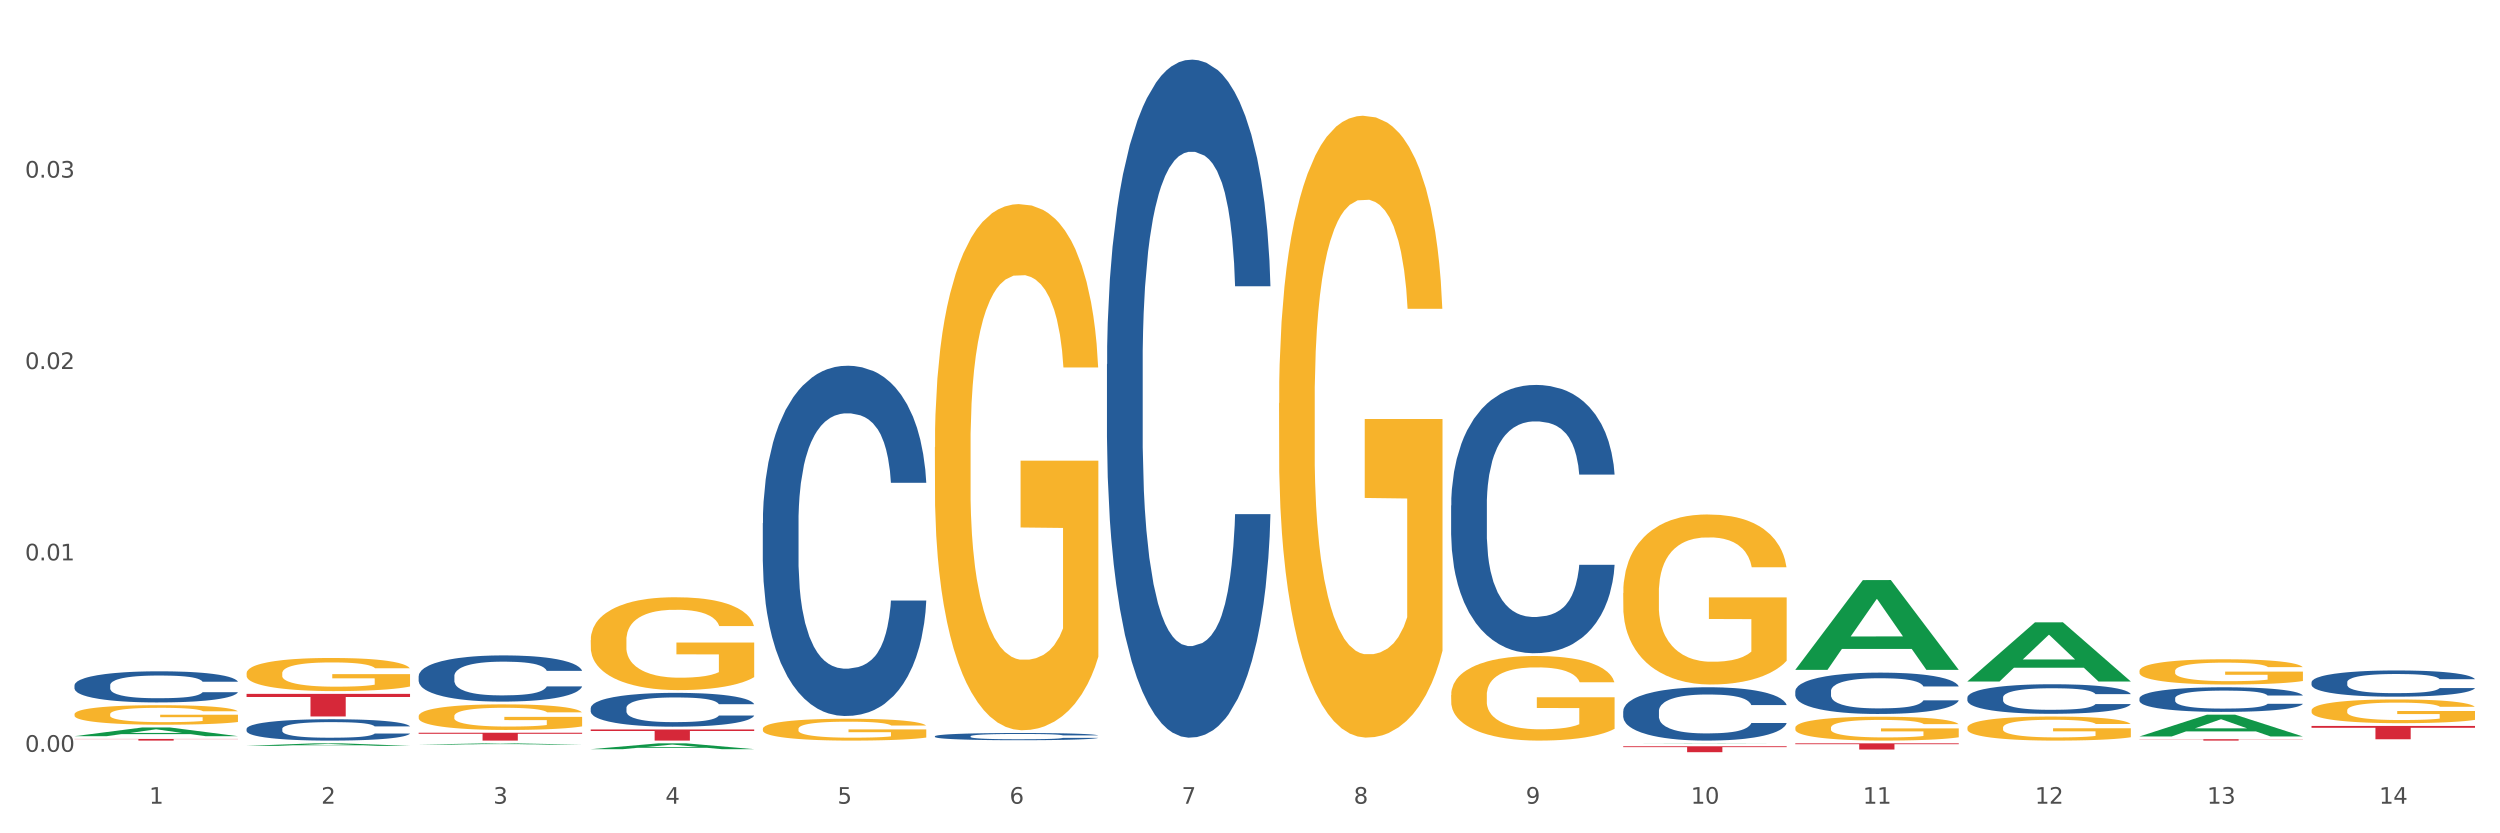 <?xml version="1.0" encoding="utf-8" standalone="no"?>
<!DOCTYPE svg PUBLIC "-//W3C//DTD SVG 1.1//EN"
  "http://www.w3.org/Graphics/SVG/1.1/DTD/svg11.dtd">
<svg xmlns:xlink="http://www.w3.org/1999/xlink" width="1080pt" height="360pt" viewBox="0 0 1080 360" xmlns="http://www.w3.org/2000/svg" version="1.1">
 <rect x="0" y="0" width="1080" height="360" fill="#333333" stroke="none"/>
 <defs>
  <style type="text/css">*{stroke-linejoin: round; stroke-linecap: butt}</style>
 </defs>
 <g id="figure_1">
  <g id="patch_1">
   <path d="M 0 360 
L 1080 360 
L 1080 0 
L 0 0 
z
" style="fill: #ffffff; stroke: #ffffff; stroke-linejoin: miter"/>
  </g>
  <g id="axes_1">
   <g id="matplotlib.axis_1">
    <g id="xtick_1">
     <g id="text_1">
      <!-- 1 -->
      <g style="fill: #4d4d4d" transform="translate(64.432 347.204) scale(0.096 -0.096)">
       <defs>
        <path id="DejaVuSans-31" d="M 794 531 
L 1825 531 
L 1825 4091 
L 703 3866 
L 703 4441 
L 1819 4666 
L 2450 4666 
L 2450 531 
L 3481 531 
L 3481 0 
L 794 0 
L 794 531 
z
" transform="scale(0.016)"/>
       </defs>
       <use xlink:href="#DejaVuSans-31"/>
      </g>
     </g>
    </g>
    <g id="xtick_2">
     <g id="text_2">
      <!-- 2 -->
      <g style="fill: #4d4d4d" transform="translate(138.771 347.204) scale(0.096 -0.096)">
       <defs>
        <path id="DejaVuSans-32" d="M 1228 531 
L 3431 531 
L 3431 0 
L 469 0 
L 469 531 
Q 828 903 1448 1529 
Q 2069 2156 2228 2338 
Q 2531 2678 2651 2914 
Q 2772 3150 2772 3378 
Q 2772 3750 2511 3984 
Q 2250 4219 1831 4219 
Q 1534 4219 1204 4116 
Q 875 4013 500 3803 
L 500 4441 
Q 881 4594 1212 4672 
Q 1544 4750 1819 4750 
Q 2544 4750 2975 4387 
Q 3406 4025 3406 3419 
Q 3406 3131 3298 2873 
Q 3191 2616 2906 2266 
Q 2828 2175 2409 1742 
Q 1991 1309 1228 531 
z
" transform="scale(0.016)"/>
       </defs>
       <use xlink:href="#DejaVuSans-32"/>
      </g>
     </g>
    </g>
    <g id="xtick_3">
     <g id="text_3">
      <!-- 3 -->
      <g style="fill: #4d4d4d" transform="translate(213.109 347.204) scale(0.096 -0.096)">
       <defs>
        <path id="DejaVuSans-33" d="M 2597 2516 
Q 3050 2419 3304 2112 
Q 3559 1806 3559 1356 
Q 3559 666 3084 287 
Q 2609 -91 1734 -91 
Q 1441 -91 1130 -33 
Q 819 25 488 141 
L 488 750 
Q 750 597 1062 519 
Q 1375 441 1716 441 
Q 2309 441 2620 675 
Q 2931 909 2931 1356 
Q 2931 1769 2642 2001 
Q 2353 2234 1838 2234 
L 1294 2234 
L 1294 2753 
L 1863 2753 
Q 2328 2753 2575 2939 
Q 2822 3125 2822 3475 
Q 2822 3834 2567 4026 
Q 2313 4219 1838 4219 
Q 1578 4219 1281 4162 
Q 984 4106 628 3988 
L 628 4550 
Q 988 4650 1302 4700 
Q 1616 4750 1894 4750 
Q 2613 4750 3031 4423 
Q 3450 4097 3450 3541 
Q 3450 3153 3228 2886 
Q 3006 2619 2597 2516 
z
" transform="scale(0.016)"/>
       </defs>
       <use xlink:href="#DejaVuSans-33"/>
      </g>
     </g>
    </g>
    <g id="xtick_4">
     <g id="text_4">
      <!-- 4 -->
      <g style="fill: #4d4d4d" transform="translate(287.448 347.204) scale(0.096 -0.096)">
       <defs>
        <path id="DejaVuSans-34" d="M 2419 4116 
L 825 1625 
L 2419 1625 
L 2419 4116 
z
M 2253 4666 
L 3047 4666 
L 3047 1625 
L 3713 1625 
L 3713 1100 
L 3047 1100 
L 3047 0 
L 2419 0 
L 2419 1100 
L 313 1100 
L 313 1709 
L 2253 4666 
z
" transform="scale(0.016)"/>
       </defs>
       <use xlink:href="#DejaVuSans-34"/>
      </g>
     </g>
    </g>
    <g id="xtick_5">
     <g id="text_5">
      <!-- 5 -->
      <g style="fill: #4d4d4d" transform="translate(361.787 347.204) scale(0.096 -0.096)">
       <defs>
        <path id="DejaVuSans-35" d="M 691 4666 
L 3169 4666 
L 3169 4134 
L 1269 4134 
L 1269 2991 
Q 1406 3038 1543 3061 
Q 1681 3084 1819 3084 
Q 2600 3084 3056 2656 
Q 3513 2228 3513 1497 
Q 3513 744 3044 326 
Q 2575 -91 1722 -91 
Q 1428 -91 1123 -41 
Q 819 9 494 109 
L 494 744 
Q 775 591 1075 516 
Q 1375 441 1709 441 
Q 2250 441 2565 725 
Q 2881 1009 2881 1497 
Q 2881 1984 2565 2268 
Q 2250 2553 1709 2553 
Q 1456 2553 1204 2497 
Q 953 2441 691 2322 
L 691 4666 
z
" transform="scale(0.016)"/>
       </defs>
       <use xlink:href="#DejaVuSans-35"/>
      </g>
     </g>
    </g>
    <g id="xtick_6">
     <g id="text_6">
      <!-- 6 -->
      <g style="fill: #4d4d4d" transform="translate(436.125 347.204) scale(0.096 -0.096)">
       <defs>
        <path id="DejaVuSans-36" d="M 2113 2584 
Q 1688 2584 1439 2293 
Q 1191 2003 1191 1497 
Q 1191 994 1439 701 
Q 1688 409 2113 409 
Q 2538 409 2786 701 
Q 3034 994 3034 1497 
Q 3034 2003 2786 2293 
Q 2538 2584 2113 2584 
z
M 3366 4563 
L 3366 3988 
Q 3128 4100 2886 4159 
Q 2644 4219 2406 4219 
Q 1781 4219 1451 3797 
Q 1122 3375 1075 2522 
Q 1259 2794 1537 2939 
Q 1816 3084 2150 3084 
Q 2853 3084 3261 2657 
Q 3669 2231 3669 1497 
Q 3669 778 3244 343 
Q 2819 -91 2113 -91 
Q 1303 -91 875 529 
Q 447 1150 447 2328 
Q 447 3434 972 4092 
Q 1497 4750 2381 4750 
Q 2619 4750 2861 4703 
Q 3103 4656 3366 4563 
z
" transform="scale(0.016)"/>
       </defs>
       <use xlink:href="#DejaVuSans-36"/>
      </g>
     </g>
    </g>
    <g id="xtick_7">
     <g id="text_7">
      <!-- 7 -->
      <g style="fill: #4d4d4d" transform="translate(510.464 347.204) scale(0.096 -0.096)">
       <defs>
        <path id="DejaVuSans-37" d="M 525 4666 
L 3525 4666 
L 3525 4397 
L 1831 0 
L 1172 0 
L 2766 4134 
L 525 4134 
L 525 4666 
z
" transform="scale(0.016)"/>
       </defs>
       <use xlink:href="#DejaVuSans-37"/>
      </g>
     </g>
    </g>
    <g id="xtick_8">
     <g id="text_8">
      <!-- 8 -->
      <g style="fill: #4d4d4d" transform="translate(584.803 347.204) scale(0.096 -0.096)">
       <defs>
        <path id="DejaVuSans-38" d="M 2034 2216 
Q 1584 2216 1326 1975 
Q 1069 1734 1069 1313 
Q 1069 891 1326 650 
Q 1584 409 2034 409 
Q 2484 409 2743 651 
Q 3003 894 3003 1313 
Q 3003 1734 2745 1975 
Q 2488 2216 2034 2216 
z
M 1403 2484 
Q 997 2584 770 2862 
Q 544 3141 544 3541 
Q 544 4100 942 4425 
Q 1341 4750 2034 4750 
Q 2731 4750 3128 4425 
Q 3525 4100 3525 3541 
Q 3525 3141 3298 2862 
Q 3072 2584 2669 2484 
Q 3125 2378 3379 2068 
Q 3634 1759 3634 1313 
Q 3634 634 3220 271 
Q 2806 -91 2034 -91 
Q 1263 -91 848 271 
Q 434 634 434 1313 
Q 434 1759 690 2068 
Q 947 2378 1403 2484 
z
M 1172 3481 
Q 1172 3119 1398 2916 
Q 1625 2713 2034 2713 
Q 2441 2713 2670 2916 
Q 2900 3119 2900 3481 
Q 2900 3844 2670 4047 
Q 2441 4250 2034 4250 
Q 1625 4250 1398 4047 
Q 1172 3844 1172 3481 
z
" transform="scale(0.016)"/>
       </defs>
       <use xlink:href="#DejaVuSans-38"/>
      </g>
     </g>
    </g>
    <g id="xtick_9">
     <g id="text_9">
      <!-- 9 -->
      <g style="fill: #4d4d4d" transform="translate(659.142 347.204) scale(0.096 -0.096)">
       <defs>
        <path id="DejaVuSans-39" d="M 703 97 
L 703 672 
Q 941 559 1184 500 
Q 1428 441 1663 441 
Q 2288 441 2617 861 
Q 2947 1281 2994 2138 
Q 2813 1869 2534 1725 
Q 2256 1581 1919 1581 
Q 1219 1581 811 2004 
Q 403 2428 403 3163 
Q 403 3881 828 4315 
Q 1253 4750 1959 4750 
Q 2769 4750 3195 4129 
Q 3622 3509 3622 2328 
Q 3622 1225 3098 567 
Q 2575 -91 1691 -91 
Q 1453 -91 1209 -44 
Q 966 3 703 97 
z
M 1959 2075 
Q 2384 2075 2632 2365 
Q 2881 2656 2881 3163 
Q 2881 3666 2632 3958 
Q 2384 4250 1959 4250 
Q 1534 4250 1286 3958 
Q 1038 3666 1038 3163 
Q 1038 2656 1286 2365 
Q 1534 2075 1959 2075 
z
" transform="scale(0.016)"/>
       </defs>
       <use xlink:href="#DejaVuSans-39"/>
      </g>
     </g>
    </g>
    <g id="xtick_10">
     <g id="text_10">
      <!-- 10 -->
      <g style="fill: #4d4d4d" transform="translate(730.426 347.204) scale(0.096 -0.096)">
       <defs>
        <path id="DejaVuSans-30" d="M 2034 4250 
Q 1547 4250 1301 3770 
Q 1056 3291 1056 2328 
Q 1056 1369 1301 889 
Q 1547 409 2034 409 
Q 2525 409 2770 889 
Q 3016 1369 3016 2328 
Q 3016 3291 2770 3770 
Q 2525 4250 2034 4250 
z
M 2034 4750 
Q 2819 4750 3233 4129 
Q 3647 3509 3647 2328 
Q 3647 1150 3233 529 
Q 2819 -91 2034 -91 
Q 1250 -91 836 529 
Q 422 1150 422 2328 
Q 422 3509 836 4129 
Q 1250 4750 2034 4750 
z
" transform="scale(0.016)"/>
       </defs>
       <use xlink:href="#DejaVuSans-31"/>
       <use xlink:href="#DejaVuSans-30" transform="translate(63.623 0)"/>
      </g>
     </g>
    </g>
    <g id="xtick_11">
     <g id="text_11">
      <!-- 11 -->
      <g style="fill: #4d4d4d" transform="translate(804.765 347.204) scale(0.096 -0.096)">
       <use xlink:href="#DejaVuSans-31"/>
       <use xlink:href="#DejaVuSans-31" transform="translate(63.623 0)"/>
      </g>
     </g>
    </g>
    <g id="xtick_12">
     <g id="text_12">
      <!-- 12 -->
      <g style="fill: #4d4d4d" transform="translate(879.104 347.204) scale(0.096 -0.096)">
       <use xlink:href="#DejaVuSans-31"/>
       <use xlink:href="#DejaVuSans-32" transform="translate(63.623 0)"/>
      </g>
     </g>
    </g>
    <g id="xtick_13">
     <g id="text_13">
      <!-- 13 -->
      <g style="fill: #4d4d4d" transform="translate(953.442 347.204) scale(0.096 -0.096)">
       <use xlink:href="#DejaVuSans-31"/>
       <use xlink:href="#DejaVuSans-33" transform="translate(63.623 0)"/>
      </g>
     </g>
    </g>
    <g id="xtick_14">
     <g id="text_14">
      <!-- 14 -->
      <g style="fill: #4d4d4d" transform="translate(1027.781 347.204) scale(0.096 -0.096)">
       <use xlink:href="#DejaVuSans-31"/>
       <use xlink:href="#DejaVuSans-34" transform="translate(63.623 0)"/>
      </g>
     </g>
    </g>
    <g id="xtick_15"/>
    <g id="xtick_16"/>
    <g id="xtick_17"/>
    <g id="xtick_18"/>
    <g id="xtick_19"/>
    <g id="xtick_20"/>
    <g id="xtick_21"/>
    <g id="xtick_22"/>
    <g id="xtick_23"/>
    <g id="xtick_24"/>
    <g id="xtick_25"/>
    <g id="xtick_26"/>
    <g id="xtick_27"/>
   </g>
   <g id="matplotlib.axis_2">
    <g id="ytick_1">
     <g id="text_15">
      <!-- 0.00 -->
      <g style="fill: #4d4d4d" transform="translate(10.8 324.771) scale(0.096 -0.096)">
       <defs>
        <path id="DejaVuSans-2e" d="M 684 794 
L 1344 794 
L 1344 0 
L 684 0 
L 684 794 
z
" transform="scale(0.016)"/>
       </defs>
       <use xlink:href="#DejaVuSans-30"/>
       <use xlink:href="#DejaVuSans-2e" transform="translate(63.623 0)"/>
       <use xlink:href="#DejaVuSans-30" transform="translate(95.41 0)"/>
       <use xlink:href="#DejaVuSans-30" transform="translate(159.033 0)"/>
      </g>
     </g>
    </g>
    <g id="ytick_2">
     <g id="text_16">
      <!-- 0.01 -->
      <g style="fill: #4d4d4d" transform="translate(10.8 242.094) scale(0.096 -0.096)">
       <use xlink:href="#DejaVuSans-30"/>
       <use xlink:href="#DejaVuSans-2e" transform="translate(63.623 0)"/>
       <use xlink:href="#DejaVuSans-30" transform="translate(95.41 0)"/>
       <use xlink:href="#DejaVuSans-31" transform="translate(159.033 0)"/>
      </g>
     </g>
    </g>
    <g id="ytick_3">
     <g id="text_17">
      <!-- 0.02 -->
      <g style="fill: #4d4d4d" transform="translate(10.8 159.416) scale(0.096 -0.096)">
       <use xlink:href="#DejaVuSans-30"/>
       <use xlink:href="#DejaVuSans-2e" transform="translate(63.623 0)"/>
       <use xlink:href="#DejaVuSans-30" transform="translate(95.41 0)"/>
       <use xlink:href="#DejaVuSans-32" transform="translate(159.033 0)"/>
      </g>
     </g>
    </g>
    <g id="ytick_4">
     <g id="text_18">
      <!-- 0.03 -->
      <g style="fill: #4d4d4d" transform="translate(10.8 76.739) scale(0.096 -0.096)">
       <use xlink:href="#DejaVuSans-30"/>
       <use xlink:href="#DejaVuSans-2e" transform="translate(63.623 0)"/>
       <use xlink:href="#DejaVuSans-30" transform="translate(95.41 0)"/>
       <use xlink:href="#DejaVuSans-33" transform="translate(159.033 0)"/>
      </g>
     </g>
    </g>
    <g id="ytick_5"/>
    <g id="ytick_6"/>
    <g id="ytick_7"/>
    <g id="ytick_8"/>
   </g>
   <g id="PolyCollection_1">
    <path d="M 32.175 318.027 
L 32.248 318.024 
L 61.37 314.275 
L 73.456 314.271 
L 102.797 318.034 
L 88.818 318.034 
L 82.484 317.158 
L 52.415 317.158 
L 52.197 317.172 
L 46.081 318.034 
L 32.175 318.034 
L 32.175 318.027 
L 56.201 316.635 
L 78.698 316.632 
L 67.559 315.073 
L 67.413 315.066 
L 67.267 315.077 
L 56.128 316.632 
L 56.201 316.635 
L 32.175 318.027 
z
" clip-path="url(#pbd5be5d2b0)" style="fill: #109648"/>
    <path d="M 998.578 306.899 
L 998.662 306.89 
L 998.662 306.552 
L 998.828 306.261 
L 999.662 305.558 
L 1000.913 304.977 
L 1001.83 304.667 
L 1002.747 304.414 
L 1003.831 304.161 
L 1005.165 303.899 
L 1007.583 303.514 
L 1009.084 303.317 
L 1010.918 303.111 
L 1014.253 302.811 
L 1016.671 302.642 
L 1019.173 302.501 
L 1023.258 302.333 
L 1025.926 302.258 
L 1028.761 302.201 
L 1032.18 302.164 
L 1034.765 302.155 
L 1040.434 302.183 
L 1045.27 302.267 
L 1047.605 302.333 
L 1050.607 302.445 
L 1052.191 302.52 
L 1054.775 302.67 
L 1057.444 302.867 
L 1059.278 303.036 
L 1062.029 303.355 
L 1064.114 303.674 
L 1066.032 304.067 
L 1067.032 304.339 
L 1067.783 304.592 
L 1068.45 304.883 
L 1069.117 305.343 
L 1054.108 305.343 
L 1053.525 305.014 
L 1052.608 304.705 
L 1051.274 304.405 
L 1050.106 304.217 
L 1048.105 303.983 
L 1046.271 303.833 
L 1044.353 303.72 
L 1042.019 303.627 
L 1040.184 303.58 
L 1037.599 303.542 
L 1032.513 303.552 
L 1029.095 303.627 
L 1026.76 303.72 
L 1025.259 303.805 
L 1023.925 303.899 
L 1022.425 304.03 
L 1020.674 304.227 
L 1019.423 304.405 
L 1018.172 304.63 
L 1017.172 304.855 
L 1016.255 305.118 
L 1015.504 305.399 
L 1014.92 305.689 
L 1014.42 306.046 
L 1014.003 306.637 
L 1014.003 307.921 
L 1014.17 308.212 
L 1014.587 308.596 
L 1015.087 308.887 
L 1015.921 309.234 
L 1016.671 309.468 
L 1018.089 309.806 
L 1019.673 310.087 
L 1020.924 310.265 
L 1022.174 310.415 
L 1024.342 310.622 
L 1026.76 310.79 
L 1028.845 310.893 
L 1031.68 310.987 
L 1033.597 311.025 
L 1035.265 311.043 
L 1039.35 311.043 
L 1042.269 311.015 
L 1045.52 310.95 
L 1048.022 310.865 
L 1050.106 310.762 
L 1052.441 310.593 
L 1053.942 310.434 
L 1053.942 308.474 
L 1035.598 308.465 
L 1035.598 307.162 
L 1069.2 307.162 
L 1069.2 310.987 
L 1067.783 311.184 
L 1066.198 311.362 
L 1064.531 311.522 
L 1062.029 311.719 
L 1059.028 311.906 
L 1056.36 312.037 
L 1053.525 312.15 
L 1050.19 312.253 
L 1045.854 312.347 
L 1043.186 312.384 
L 1039.851 312.412 
L 1035.932 312.422 
L 1032.513 312.403 
L 1029.178 312.356 
L 1025.676 312.272 
L 1022.258 312.15 
L 1019.673 312.028 
L 1017.088 311.878 
L 1014.337 311.681 
L 1012.169 311.494 
L 1010.501 311.325 
L 1008.667 311.109 
L 1006.666 310.828 
L 1005.165 310.575 
L 1003.831 310.312 
L 1002.414 309.975 
L 1001.413 309.684 
L 1000.413 309.318 
L 999.829 309.046 
L 999.162 308.624 
L 998.662 308.034 
L 998.578 306.899 
z
" clip-path="url(#pbd5be5d2b0)" style="fill: #f7b32b"/>
    <path d="M 329.53 225.986 
L 329.613 225.848 
L 329.613 221.978 
L 329.864 216.727 
L 330.782 207.053 
L 331.951 199.729 
L 333.954 191.161 
L 335.039 187.568 
L 336.458 183.561 
L 339.38 177.065 
L 342.719 171.538 
L 345.057 168.498 
L 346.81 166.563 
L 350.733 163.108 
L 352.987 161.588 
L 355.324 160.344 
L 357.328 159.515 
L 360.667 158.548 
L 363.338 158.133 
L 366.427 157.995 
L 369.015 158.133 
L 372.437 158.686 
L 377.446 160.344 
L 379.366 161.311 
L 381.954 162.97 
L 384.625 165.181 
L 386.795 167.392 
L 389.3 170.57 
L 391.887 174.716 
L 394.392 179.968 
L 396.145 184.804 
L 397.564 189.917 
L 398.816 196.136 
L 399.734 202.908 
L 400.152 208.573 
L 384.875 208.573 
L 384.458 203.46 
L 383.623 197.933 
L 382.788 194.201 
L 381.87 191.161 
L 380.451 187.706 
L 379.199 185.495 
L 377.112 182.87 
L 375.192 181.211 
L 373.606 180.244 
L 371.686 179.415 
L 367.595 178.586 
L 364.674 178.586 
L 362.837 178.862 
L 360.583 179.553 
L 358.663 180.52 
L 356.41 182.179 
L 354.656 183.975 
L 352.903 186.324 
L 351.902 187.983 
L 350.399 191.023 
L 349.397 193.51 
L 348.062 197.794 
L 347.31 200.835 
L 345.975 208.712 
L 345.391 214.516 
L 345.14 218.523 
L 344.973 222.946 
L 344.973 244.504 
L 345.474 254.177 
L 345.891 258.323 
L 346.559 263.021 
L 347.811 269.102 
L 349.648 275.044 
L 351.568 279.328 
L 353.154 281.954 
L 354.656 283.889 
L 356.159 285.409 
L 357.996 286.791 
L 359.498 287.62 
L 361.752 288.449 
L 364.423 288.864 
L 366.51 288.864 
L 370.768 288.173 
L 372.688 287.482 
L 374.524 286.514 
L 376.528 284.994 
L 378.114 283.336 
L 379.032 282.092 
L 380.534 279.466 
L 381.703 276.703 
L 382.705 273.524 
L 383.373 270.76 
L 384.124 266.615 
L 384.708 261.916 
L 384.875 259.428 
L 400.152 259.428 
L 399.818 264.403 
L 399.233 269.24 
L 398.065 275.735 
L 397.146 279.466 
L 395.727 284.027 
L 394.225 287.896 
L 392.138 292.18 
L 390.218 295.359 
L 388.214 298.123 
L 386.044 300.61 
L 382.121 304.065 
L 380.701 305.032 
L 377.696 306.69 
L 375.359 307.658 
L 371.936 308.625 
L 368.43 309.178 
L 364.757 309.316 
L 361.502 309.04 
L 357.912 308.211 
L 355.658 307.381 
L 353.154 306.138 
L 350.232 304.203 
L 347.477 301.854 
L 344.89 299.09 
L 342.469 295.911 
L 340.215 292.318 
L 337.293 286.376 
L 335.123 280.572 
L 333.537 275.182 
L 332.452 270.622 
L 331.366 264.818 
L 330.782 260.81 
L 329.864 251.137 
L 329.53 242.154 
L 329.53 225.986 
z
" clip-path="url(#pbd5be5d2b0)" style="fill: #255c99"/>
    <path d="M 32.175 308.542 
L 32.258 308.534 
L 32.258 308.257 
L 32.425 308.017 
L 33.259 307.438 
L 34.51 306.959 
L 35.427 306.705 
L 36.344 306.496 
L 37.428 306.288 
L 38.762 306.072 
L 41.18 305.755 
L 42.681 305.593 
L 44.515 305.423 
L 47.85 305.176 
L 50.268 305.037 
L 52.77 304.921 
L 56.855 304.782 
L 59.523 304.72 
L 62.358 304.674 
L 65.777 304.643 
L 68.361 304.635 
L 74.031 304.659 
L 78.867 304.728 
L 81.202 304.782 
L 84.203 304.875 
L 85.788 304.937 
L 88.372 305.06 
L 91.04 305.222 
L 92.875 305.361 
L 95.626 305.624 
L 97.711 305.886 
L 99.628 306.211 
L 100.629 306.434 
L 101.379 306.643 
L 102.046 306.882 
L 102.713 307.261 
L 87.705 307.261 
L 87.122 306.99 
L 86.204 306.736 
L 84.87 306.488 
L 83.703 306.334 
L 81.702 306.141 
L 79.868 306.017 
L 77.95 305.925 
L 75.615 305.848 
L 73.781 305.809 
L 71.196 305.778 
L 66.11 305.786 
L 62.692 305.848 
L 60.357 305.925 
L 58.856 305.994 
L 57.522 306.072 
L 56.021 306.18 
L 54.27 306.342 
L 53.02 306.488 
L 51.769 306.674 
L 50.768 306.859 
L 49.851 307.075 
L 49.101 307.307 
L 48.517 307.546 
L 48.017 307.84 
L 47.6 308.326 
L 47.6 309.384 
L 47.767 309.623 
L 48.184 309.94 
L 48.684 310.179 
L 49.518 310.465 
L 50.268 310.658 
L 51.686 310.936 
L 53.27 311.167 
L 54.52 311.314 
L 55.771 311.437 
L 57.939 311.607 
L 60.357 311.746 
L 62.441 311.831 
L 65.276 311.908 
L 67.194 311.939 
L 68.862 311.955 
L 72.947 311.955 
L 75.865 311.932 
L 79.117 311.878 
L 81.619 311.808 
L 83.703 311.723 
L 86.038 311.584 
L 87.538 311.453 
L 87.538 309.839 
L 69.195 309.832 
L 69.195 308.758 
L 102.797 308.758 
L 102.797 311.908 
L 101.379 312.071 
L 99.795 312.217 
L 98.128 312.349 
L 95.626 312.511 
L 92.625 312.665 
L 89.956 312.773 
L 87.122 312.866 
L 83.786 312.951 
L 79.451 313.028 
L 76.783 313.059 
L 73.447 313.082 
L 69.529 313.09 
L 66.11 313.074 
L 62.775 313.036 
L 59.273 312.966 
L 55.855 312.866 
L 53.27 312.765 
L 50.685 312.642 
L 47.934 312.48 
L 45.766 312.325 
L 44.098 312.186 
L 42.264 312.009 
L 40.263 311.777 
L 38.762 311.569 
L 37.428 311.353 
L 36.01 311.075 
L 35.01 310.835 
L 34.009 310.534 
L 33.426 310.31 
L 32.759 309.963 
L 32.258 309.476 
L 32.175 308.542 
z
" clip-path="url(#pbd5be5d2b0)" style="fill: #f7b32b"/>
    <path d="M 998.578 313.603 
L 1069.2 313.603 
L 1069.2 314.402 
L 1041.42 314.408 
L 1041.42 319.353 
L 1026.191 319.353 
L 1026.191 314.408 
L 998.578 314.402 
L 998.578 313.609 
L 998.578 313.603 
z
" clip-path="url(#pbd5be5d2b0)" style="fill: #d62839"/>
    <path d="M 924.24 319.343 
L 994.861 319.343 
L 994.861 319.426 
L 967.081 319.427 
L 967.081 319.943 
L 951.852 319.943 
L 951.852 319.427 
L 924.24 319.426 
L 924.24 319.344 
L 924.24 319.343 
z
" clip-path="url(#pbd5be5d2b0)" style="fill: #d62839"/>
    <path d="M 775.562 321.124 
L 846.184 321.124 
L 846.184 321.497 
L 818.404 321.5 
L 818.404 323.81 
L 803.175 323.81 
L 803.175 321.5 
L 775.562 321.497 
L 775.562 321.127 
L 775.562 321.124 
z
" clip-path="url(#pbd5be5d2b0)" style="fill: #d62839"/>
    <path d="M 701.223 322.401 
L 771.845 322.401 
L 771.845 322.756 
L 744.065 322.758 
L 744.065 324.95 
L 728.836 324.95 
L 728.836 322.758 
L 701.223 322.756 
L 701.223 322.404 
L 701.223 322.401 
z
" clip-path="url(#pbd5be5d2b0)" style="fill: #d62839"/>
    <path d="M 255.191 315.118 
L 325.813 315.118 
L 325.813 315.788 
L 298.033 315.793 
L 298.033 319.943 
L 282.804 319.943 
L 282.804 315.793 
L 255.191 315.788 
L 255.191 315.122 
L 255.191 315.118 
z
" clip-path="url(#pbd5be5d2b0)" style="fill: #d62839"/>
    <path d="M 180.852 316.53 
L 251.474 316.53 
L 251.474 317.004 
L 223.694 317.007 
L 223.694 319.943 
L 208.465 319.943 
L 208.465 317.007 
L 180.852 317.004 
L 180.852 316.533 
L 180.852 316.53 
z
" clip-path="url(#pbd5be5d2b0)" style="fill: #d62839"/>
    <path d="M 106.514 299.739 
L 177.135 299.739 
L 177.135 301.099 
L 149.355 301.108 
L 149.355 309.524 
L 134.126 309.524 
L 134.126 301.108 
L 106.514 301.099 
L 106.514 299.748 
L 106.514 299.739 
z
" clip-path="url(#pbd5be5d2b0)" style="fill: #d62839"/>
    <path d="M 924.24 289.844 
L 924.323 289.834 
L 924.323 289.475 
L 924.49 289.166 
L 925.323 288.418 
L 926.574 287.8 
L 927.491 287.471 
L 928.408 287.202 
L 929.492 286.933 
L 930.826 286.654 
L 933.244 286.245 
L 934.745 286.035 
L 936.58 285.816 
L 939.915 285.497 
L 942.333 285.317 
L 944.834 285.168 
L 948.92 284.988 
L 951.588 284.909 
L 954.423 284.849 
L 957.841 284.809 
L 960.426 284.799 
L 966.096 284.829 
L 970.932 284.918 
L 973.266 284.988 
L 976.268 285.108 
L 977.852 285.188 
L 980.437 285.347 
L 983.105 285.557 
L 984.939 285.736 
L 987.691 286.075 
L 989.775 286.414 
L 991.693 286.833 
L 992.693 287.122 
L 993.444 287.391 
L 994.111 287.701 
L 994.778 288.189 
L 979.77 288.189 
L 979.186 287.84 
L 978.269 287.511 
L 976.935 287.192 
L 975.768 286.993 
L 973.766 286.743 
L 971.932 286.584 
L 970.014 286.464 
L 967.68 286.364 
L 965.845 286.315 
L 963.261 286.275 
L 958.175 286.285 
L 954.756 286.364 
L 952.422 286.464 
L 950.921 286.554 
L 949.587 286.654 
L 948.086 286.793 
L 946.335 287.003 
L 945.084 287.192 
L 943.834 287.431 
L 942.833 287.671 
L 941.916 287.95 
L 941.165 288.249 
L 940.582 288.558 
L 940.081 288.937 
L 939.665 289.565 
L 939.665 290.931 
L 939.831 291.24 
L 940.248 291.649 
L 940.749 291.958 
L 941.582 292.327 
L 942.333 292.577 
L 943.75 292.936 
L 945.334 293.235 
L 946.585 293.424 
L 947.836 293.584 
L 950.004 293.803 
L 952.422 293.983 
L 954.506 294.092 
L 957.341 294.192 
L 959.259 294.232 
L 960.926 294.252 
L 965.012 294.252 
L 967.93 294.222 
L 971.182 294.152 
L 973.683 294.062 
L 975.768 293.953 
L 978.102 293.773 
L 979.603 293.604 
L 979.603 291.52 
L 961.26 291.51 
L 961.26 290.124 
L 994.861 290.124 
L 994.861 294.192 
L 993.444 294.401 
L 991.86 294.591 
L 990.192 294.76 
L 987.691 294.97 
L 984.689 295.169 
L 982.021 295.309 
L 979.186 295.428 
L 975.851 295.538 
L 971.515 295.638 
L 968.847 295.678 
L 965.512 295.708 
L 961.593 295.718 
L 958.175 295.698 
L 954.84 295.648 
L 951.338 295.558 
L 947.919 295.428 
L 945.334 295.299 
L 942.75 295.139 
L 939.998 294.93 
L 937.83 294.73 
L 936.163 294.551 
L 934.328 294.322 
L 932.327 294.022 
L 930.826 293.753 
L 929.492 293.474 
L 928.075 293.115 
L 927.074 292.806 
L 926.074 292.417 
L 925.49 292.128 
L 924.823 291.679 
L 924.323 291.051 
L 924.24 289.844 
z
" clip-path="url(#pbd5be5d2b0)" style="fill: #f7b32b"/>
    <path d="M 32.175 319.216 
L 102.797 319.216 
L 102.797 319.317 
L 75.017 319.317 
L 75.017 319.943 
L 59.788 319.943 
L 59.788 319.317 
L 32.175 319.317 
L 32.175 319.216 
L 32.175 319.216 
z
" clip-path="url(#pbd5be5d2b0)" style="fill: #d62839"/>
    <path d="M 106.514 314.856 
L 106.597 314.847 
L 106.597 314.611 
L 106.848 314.29 
L 107.766 313.7 
L 108.935 313.253 
L 110.938 312.73 
L 112.023 312.51 
L 113.442 312.266 
L 116.364 311.869 
L 119.703 311.532 
L 122.04 311.346 
L 123.794 311.228 
L 127.717 311.017 
L 129.971 310.924 
L 132.308 310.848 
L 134.312 310.798 
L 137.651 310.739 
L 140.322 310.713 
L 143.411 310.705 
L 145.998 310.713 
L 149.421 310.747 
L 154.43 310.848 
L 156.35 310.907 
L 158.937 311.009 
L 161.609 311.144 
L 163.779 311.279 
L 166.283 311.473 
L 168.871 311.726 
L 171.376 312.046 
L 173.129 312.342 
L 174.548 312.654 
L 175.8 313.033 
L 176.718 313.447 
L 177.135 313.793 
L 161.859 313.793 
L 161.442 313.481 
L 160.607 313.143 
L 159.772 312.915 
L 158.854 312.73 
L 157.435 312.519 
L 156.183 312.384 
L 154.096 312.224 
L 152.176 312.122 
L 150.59 312.063 
L 148.67 312.013 
L 144.579 311.962 
L 141.658 311.962 
L 139.821 311.979 
L 137.567 312.021 
L 135.647 312.08 
L 133.393 312.181 
L 131.64 312.291 
L 129.887 312.434 
L 128.886 312.536 
L 127.383 312.721 
L 126.381 312.873 
L 125.046 313.135 
L 124.294 313.32 
L 122.959 313.801 
L 122.374 314.155 
L 122.124 314.4 
L 121.957 314.67 
L 121.957 315.986 
L 122.458 316.577 
L 122.875 316.83 
L 123.543 317.117 
L 124.795 317.488 
L 126.632 317.851 
L 128.552 318.112 
L 130.138 318.272 
L 131.64 318.39 
L 133.143 318.483 
L 134.979 318.568 
L 136.482 318.618 
L 138.736 318.669 
L 141.407 318.694 
L 143.494 318.694 
L 147.751 318.652 
L 149.671 318.61 
L 151.508 318.551 
L 153.511 318.458 
L 155.097 318.357 
L 156.016 318.281 
L 157.518 318.12 
L 158.687 317.952 
L 159.689 317.758 
L 160.357 317.589 
L 161.108 317.336 
L 161.692 317.049 
L 161.859 316.897 
L 177.135 316.897 
L 176.802 317.201 
L 176.217 317.496 
L 175.049 317.893 
L 174.13 318.12 
L 172.711 318.399 
L 171.209 318.635 
L 169.122 318.897 
L 167.202 319.091 
L 165.198 319.259 
L 163.028 319.411 
L 159.104 319.622 
L 157.685 319.681 
L 154.68 319.782 
L 152.343 319.841 
L 148.92 319.901 
L 145.414 319.934 
L 141.741 319.943 
L 138.486 319.926 
L 134.896 319.875 
L 132.642 319.825 
L 130.138 319.749 
L 127.216 319.631 
L 124.461 319.487 
L 121.874 319.318 
L 119.453 319.124 
L 117.199 318.905 
L 114.277 318.542 
L 112.107 318.188 
L 110.521 317.859 
L 109.435 317.581 
L 108.35 317.226 
L 107.766 316.982 
L 106.848 316.391 
L 106.514 315.843 
L 106.514 314.856 
z
" clip-path="url(#pbd5be5d2b0)" style="fill: #255c99"/>
    <path d="M 180.852 292.103 
L 180.936 292.085 
L 180.936 291.574 
L 181.186 290.882 
L 182.105 289.605 
L 183.273 288.639 
L 185.277 287.509 
L 186.362 287.035 
L 187.781 286.506 
L 190.703 285.649 
L 194.042 284.92 
L 196.379 284.519 
L 198.132 284.264 
L 202.056 283.808 
L 204.31 283.607 
L 206.647 283.443 
L 208.65 283.334 
L 211.989 283.206 
L 214.661 283.152 
L 217.749 283.133 
L 220.337 283.152 
L 223.76 283.224 
L 228.768 283.443 
L 230.688 283.571 
L 233.276 283.79 
L 235.947 284.081 
L 238.118 284.373 
L 240.622 284.792 
L 243.21 285.339 
L 245.714 286.032 
L 247.467 286.67 
L 248.886 287.345 
L 250.139 288.165 
L 251.057 289.058 
L 251.474 289.806 
L 236.198 289.806 
L 235.78 289.131 
L 234.946 288.402 
L 234.111 287.91 
L 233.193 287.509 
L 231.774 287.053 
L 230.521 286.761 
L 228.434 286.415 
L 226.514 286.196 
L 224.928 286.069 
L 223.008 285.959 
L 218.918 285.85 
L 215.996 285.85 
L 214.16 285.886 
L 211.906 285.977 
L 209.986 286.105 
L 207.732 286.324 
L 205.979 286.561 
L 204.226 286.871 
L 203.224 287.089 
L 201.722 287.491 
L 200.72 287.819 
L 199.384 288.384 
L 198.633 288.785 
L 197.297 289.824 
L 196.713 290.59 
L 196.463 291.119 
L 196.296 291.702 
L 196.296 294.546 
L 196.797 295.822 
L 197.214 296.369 
L 197.882 296.989 
L 199.134 297.791 
L 200.97 298.575 
L 202.89 299.14 
L 204.476 299.487 
L 205.979 299.742 
L 207.482 299.943 
L 209.318 300.125 
L 210.821 300.234 
L 213.075 300.344 
L 215.746 300.398 
L 217.833 300.398 
L 222.09 300.307 
L 224.01 300.216 
L 225.847 300.088 
L 227.85 299.888 
L 229.436 299.669 
L 230.354 299.505 
L 231.857 299.159 
L 233.026 298.794 
L 234.027 298.375 
L 234.695 298.01 
L 235.447 297.463 
L 236.031 296.843 
L 236.198 296.515 
L 251.474 296.515 
L 251.14 297.171 
L 250.556 297.809 
L 249.387 298.666 
L 248.469 299.159 
L 247.05 299.76 
L 245.547 300.271 
L 243.46 300.836 
L 241.54 301.255 
L 239.537 301.62 
L 237.367 301.948 
L 233.443 302.404 
L 232.024 302.531 
L 229.019 302.75 
L 226.681 302.878 
L 223.259 303.005 
L 219.753 303.078 
L 216.08 303.097 
L 212.824 303.06 
L 209.235 302.951 
L 206.981 302.841 
L 204.476 302.677 
L 201.555 302.422 
L 198.8 302.112 
L 196.212 301.747 
L 193.791 301.328 
L 191.538 300.854 
L 188.616 300.07 
L 186.445 299.304 
L 184.859 298.593 
L 183.774 297.992 
L 182.689 297.226 
L 182.105 296.697 
L 181.186 295.421 
L 180.852 294.236 
L 180.852 292.103 
z
" clip-path="url(#pbd5be5d2b0)" style="fill: #255c99"/>
    <path d="M 998.578 294.729 
L 998.662 294.719 
L 998.662 294.429 
L 998.912 294.036 
L 999.83 293.311 
L 1000.999 292.762 
L 1003.003 292.12 
L 1004.088 291.851 
L 1005.507 291.551 
L 1008.429 291.064 
L 1011.768 290.65 
L 1014.105 290.422 
L 1015.858 290.277 
L 1019.781 290.018 
L 1022.035 289.904 
L 1024.373 289.811 
L 1026.376 289.749 
L 1029.715 289.676 
L 1032.387 289.645 
L 1035.475 289.635 
L 1038.063 289.645 
L 1041.486 289.687 
L 1046.494 289.811 
L 1048.414 289.884 
L 1051.002 290.008 
L 1053.673 290.173 
L 1055.844 290.339 
L 1058.348 290.577 
L 1060.936 290.888 
L 1063.44 291.281 
L 1065.193 291.644 
L 1066.612 292.027 
L 1067.864 292.493 
L 1068.783 293 
L 1069.2 293.425 
L 1053.924 293.425 
L 1053.506 293.042 
L 1052.671 292.627 
L 1051.837 292.348 
L 1050.918 292.12 
L 1049.499 291.861 
L 1048.247 291.696 
L 1046.16 291.499 
L 1044.24 291.375 
L 1042.654 291.302 
L 1040.734 291.24 
L 1036.644 291.178 
L 1033.722 291.178 
L 1031.886 291.199 
L 1029.632 291.25 
L 1027.712 291.323 
L 1025.458 291.447 
L 1023.705 291.582 
L 1021.952 291.758 
L 1020.95 291.882 
L 1019.448 292.11 
L 1018.446 292.296 
L 1017.11 292.617 
L 1016.359 292.845 
L 1015.023 293.435 
L 1014.439 293.87 
L 1014.188 294.17 
L 1014.022 294.502 
L 1014.022 296.117 
L 1014.522 296.842 
L 1014.94 297.152 
L 1015.608 297.504 
L 1016.86 297.96 
L 1018.696 298.405 
L 1020.616 298.726 
L 1022.202 298.923 
L 1023.705 299.068 
L 1025.207 299.182 
L 1027.044 299.285 
L 1028.547 299.347 
L 1030.8 299.41 
L 1033.472 299.441 
L 1035.559 299.441 
L 1039.816 299.389 
L 1041.736 299.337 
L 1043.572 299.265 
L 1045.576 299.151 
L 1047.162 299.026 
L 1048.08 298.933 
L 1049.583 298.737 
L 1050.752 298.529 
L 1051.753 298.291 
L 1052.421 298.084 
L 1053.172 297.774 
L 1053.757 297.422 
L 1053.924 297.235 
L 1069.2 297.235 
L 1068.866 297.608 
L 1068.282 297.97 
L 1067.113 298.457 
L 1066.195 298.737 
L 1064.776 299.078 
L 1063.273 299.368 
L 1061.186 299.689 
L 1059.266 299.927 
L 1057.263 300.134 
L 1055.092 300.321 
L 1051.169 300.58 
L 1049.75 300.652 
L 1046.745 300.776 
L 1044.407 300.849 
L 1040.985 300.921 
L 1037.479 300.963 
L 1033.806 300.973 
L 1030.55 300.952 
L 1026.96 300.89 
L 1024.707 300.828 
L 1022.202 300.735 
L 1019.281 300.59 
L 1016.526 300.414 
L 1013.938 300.207 
L 1011.517 299.969 
L 1009.263 299.699 
L 1006.342 299.254 
L 1004.171 298.819 
L 1002.585 298.416 
L 1001.5 298.074 
L 1000.415 297.639 
L 999.83 297.339 
L 998.912 296.614 
L 998.578 295.941 
L 998.578 294.729 
z
" clip-path="url(#pbd5be5d2b0)" style="fill: #255c99"/>
    <path d="M 924.24 301.681 
L 924.323 301.671 
L 924.323 301.399 
L 924.573 301.03 
L 925.492 300.349 
L 926.66 299.834 
L 928.664 299.232 
L 929.749 298.979 
L 931.168 298.697 
L 934.09 298.24 
L 937.429 297.852 
L 939.766 297.638 
L 941.519 297.502 
L 945.443 297.259 
L 947.697 297.152 
L 950.034 297.064 
L 952.037 297.006 
L 955.377 296.938 
L 958.048 296.909 
L 961.136 296.899 
L 963.724 296.909 
L 967.147 296.948 
L 972.155 297.064 
L 974.075 297.132 
L 976.663 297.249 
L 979.335 297.405 
L 981.505 297.56 
L 984.009 297.784 
L 986.597 298.075 
L 989.101 298.444 
L 990.854 298.785 
L 992.273 299.144 
L 993.526 299.582 
L 994.444 300.058 
L 994.861 300.456 
L 979.585 300.456 
L 979.168 300.097 
L 978.333 299.708 
L 977.498 299.446 
L 976.58 299.232 
L 975.161 298.989 
L 973.908 298.833 
L 971.822 298.649 
L 969.902 298.532 
L 968.316 298.464 
L 966.396 298.406 
L 962.305 298.347 
L 959.383 298.347 
L 957.547 298.367 
L 955.293 298.415 
L 953.373 298.483 
L 951.119 298.6 
L 949.366 298.726 
L 947.613 298.892 
L 946.611 299.008 
L 945.109 299.222 
L 944.107 299.397 
L 942.771 299.698 
L 942.02 299.912 
L 940.685 300.466 
L 940.1 300.874 
L 939.85 301.156 
L 939.683 301.467 
L 939.683 302.983 
L 940.184 303.664 
L 940.601 303.955 
L 941.269 304.286 
L 942.521 304.713 
L 944.358 305.131 
L 946.278 305.433 
L 947.864 305.617 
L 949.366 305.753 
L 950.869 305.86 
L 952.705 305.958 
L 954.208 306.016 
L 956.462 306.074 
L 959.133 306.103 
L 961.22 306.103 
L 965.477 306.055 
L 967.397 306.006 
L 969.234 305.938 
L 971.237 305.831 
L 972.823 305.715 
L 973.742 305.627 
L 975.244 305.442 
L 976.413 305.248 
L 977.415 305.024 
L 978.082 304.83 
L 978.834 304.539 
L 979.418 304.208 
L 979.585 304.033 
L 994.861 304.033 
L 994.527 304.383 
L 993.943 304.723 
L 992.774 305.18 
L 991.856 305.442 
L 990.437 305.763 
L 988.934 306.035 
L 986.847 306.337 
L 984.927 306.56 
L 982.924 306.755 
L 980.754 306.929 
L 976.83 307.172 
L 975.411 307.241 
L 972.406 307.357 
L 970.069 307.425 
L 966.646 307.493 
L 963.14 307.532 
L 959.467 307.542 
L 956.211 307.522 
L 952.622 307.464 
L 950.368 307.406 
L 947.864 307.318 
L 944.942 307.182 
L 942.187 307.017 
L 939.599 306.823 
L 937.178 306.599 
L 934.925 306.346 
L 932.003 305.928 
L 929.832 305.52 
L 928.246 305.141 
L 927.161 304.82 
L 926.076 304.412 
L 925.492 304.13 
L 924.573 303.45 
L 924.24 302.818 
L 924.24 301.681 
z
" clip-path="url(#pbd5be5d2b0)" style="fill: #255c99"/>
    <path d="M 849.901 301.33 
L 849.984 301.318 
L 849.984 300.991 
L 850.235 300.548 
L 851.153 299.731 
L 852.322 299.113 
L 854.325 298.39 
L 855.41 298.087 
L 856.829 297.748 
L 859.751 297.2 
L 863.09 296.733 
L 865.428 296.477 
L 867.181 296.313 
L 871.104 296.022 
L 873.358 295.894 
L 875.695 295.789 
L 877.699 295.719 
L 881.038 295.637 
L 883.709 295.602 
L 886.798 295.59 
L 889.386 295.602 
L 892.808 295.649 
L 897.817 295.789 
L 899.737 295.87 
L 902.325 296.01 
L 904.996 296.197 
L 907.166 296.383 
L 909.671 296.652 
L 912.258 297.002 
L 914.763 297.445 
L 916.516 297.853 
L 917.935 298.285 
L 919.187 298.81 
L 920.105 299.381 
L 920.523 299.86 
L 905.246 299.86 
L 904.829 299.428 
L 903.994 298.961 
L 903.159 298.647 
L 902.241 298.39 
L 900.822 298.098 
L 899.57 297.912 
L 897.483 297.69 
L 895.563 297.55 
L 893.977 297.468 
L 892.057 297.398 
L 887.966 297.328 
L 885.045 297.328 
L 883.208 297.352 
L 880.954 297.41 
L 879.034 297.492 
L 876.78 297.632 
L 875.027 297.783 
L 873.274 297.982 
L 872.273 298.122 
L 870.77 298.378 
L 869.768 298.588 
L 868.433 298.95 
L 867.681 299.206 
L 866.346 299.871 
L 865.761 300.361 
L 865.511 300.7 
L 865.344 301.073 
L 865.344 302.893 
L 865.845 303.709 
L 866.262 304.059 
L 866.93 304.456 
L 868.182 304.969 
L 870.019 305.471 
L 871.939 305.832 
L 873.525 306.054 
L 875.027 306.217 
L 876.53 306.346 
L 878.367 306.462 
L 879.869 306.532 
L 882.123 306.602 
L 884.794 306.637 
L 886.881 306.637 
L 891.139 306.579 
L 893.059 306.521 
L 894.895 306.439 
L 896.899 306.311 
L 898.485 306.171 
L 899.403 306.066 
L 900.905 305.844 
L 902.074 305.611 
L 903.076 305.342 
L 903.744 305.109 
L 904.495 304.759 
L 905.079 304.362 
L 905.246 304.153 
L 920.523 304.153 
L 920.189 304.572 
L 919.604 304.981 
L 918.436 305.529 
L 917.517 305.844 
L 916.098 306.229 
L 914.596 306.556 
L 912.509 306.917 
L 910.589 307.185 
L 908.585 307.419 
L 906.415 307.629 
L 902.491 307.92 
L 901.072 308.002 
L 898.067 308.142 
L 895.73 308.224 
L 892.307 308.305 
L 888.801 308.352 
L 885.128 308.364 
L 881.873 308.34 
L 878.283 308.27 
L 876.029 308.2 
L 873.525 308.095 
L 870.603 307.932 
L 867.848 307.734 
L 865.261 307.5 
L 862.84 307.232 
L 860.586 306.929 
L 857.664 306.427 
L 855.494 305.937 
L 853.908 305.482 
L 852.823 305.097 
L 851.737 304.607 
L 851.153 304.269 
L 850.235 303.453 
L 849.901 302.694 
L 849.901 301.33 
z
" clip-path="url(#pbd5be5d2b0)" style="fill: #255c99"/>
    <path d="M 775.562 298.599 
L 775.646 298.583 
L 775.646 298.126 
L 775.896 297.506 
L 776.814 296.364 
L 777.983 295.499 
L 779.986 294.488 
L 781.072 294.064 
L 782.491 293.59 
L 785.412 292.824 
L 788.752 292.171 
L 791.089 291.812 
L 792.842 291.584 
L 796.765 291.176 
L 799.019 290.996 
L 801.357 290.849 
L 803.36 290.751 
L 806.699 290.637 
L 809.37 290.588 
L 812.459 290.572 
L 815.047 290.588 
L 818.469 290.654 
L 823.478 290.849 
L 825.398 290.964 
L 827.986 291.159 
L 830.657 291.42 
L 832.828 291.681 
L 835.332 292.057 
L 837.92 292.546 
L 840.424 293.166 
L 842.177 293.737 
L 843.596 294.341 
L 844.848 295.075 
L 845.766 295.875 
L 846.184 296.544 
L 830.908 296.544 
L 830.49 295.94 
L 829.655 295.287 
L 828.821 294.847 
L 827.902 294.488 
L 826.483 294.08 
L 825.231 293.819 
L 823.144 293.509 
L 821.224 293.313 
L 819.638 293.199 
L 817.718 293.101 
L 813.628 293.003 
L 810.706 293.003 
L 808.87 293.036 
L 806.616 293.117 
L 804.696 293.231 
L 802.442 293.427 
L 800.689 293.639 
L 798.936 293.917 
L 797.934 294.113 
L 796.431 294.471 
L 795.43 294.765 
L 794.094 295.271 
L 793.343 295.63 
L 792.007 296.56 
L 791.423 297.245 
L 791.172 297.718 
L 791.005 298.24 
L 791.005 300.786 
L 791.506 301.928 
L 791.924 302.417 
L 792.591 302.972 
L 793.844 303.69 
L 795.68 304.391 
L 797.6 304.897 
L 799.186 305.207 
L 800.689 305.436 
L 802.191 305.615 
L 804.028 305.778 
L 805.53 305.876 
L 807.784 305.974 
L 810.456 306.023 
L 812.543 306.023 
L 816.8 305.941 
L 818.72 305.86 
L 820.556 305.746 
L 822.56 305.566 
L 824.146 305.37 
L 825.064 305.224 
L 826.567 304.914 
L 827.735 304.587 
L 828.737 304.212 
L 829.405 303.886 
L 830.156 303.396 
L 830.741 302.841 
L 830.908 302.548 
L 846.184 302.548 
L 845.85 303.135 
L 845.266 303.706 
L 844.097 304.473 
L 843.179 304.914 
L 841.76 305.452 
L 840.257 305.909 
L 838.17 306.415 
L 836.25 306.79 
L 834.247 307.116 
L 832.076 307.41 
L 828.153 307.818 
L 826.734 307.932 
L 823.728 308.128 
L 821.391 308.242 
L 817.969 308.356 
L 814.463 308.421 
L 810.79 308.438 
L 807.534 308.405 
L 803.944 308.307 
L 801.69 308.209 
L 799.186 308.063 
L 796.264 307.834 
L 793.51 307.557 
L 790.922 307.23 
L 788.501 306.855 
L 786.247 306.431 
L 783.325 305.729 
L 781.155 305.044 
L 779.569 304.408 
L 778.484 303.869 
L 777.399 303.184 
L 776.814 302.711 
L 775.896 301.569 
L 775.562 300.508 
L 775.562 298.599 
z
" clip-path="url(#pbd5be5d2b0)" style="fill: #255c99"/>
    <path d="M 701.223 307.249 
L 701.307 307.228 
L 701.307 306.638 
L 701.557 305.839 
L 702.476 304.365 
L 703.644 303.249 
L 705.648 301.944 
L 706.733 301.397 
L 708.152 300.786 
L 711.074 299.797 
L 714.413 298.955 
L 716.75 298.492 
L 718.503 298.197 
L 722.427 297.671 
L 724.681 297.439 
L 727.018 297.25 
L 729.021 297.123 
L 732.36 296.976 
L 735.032 296.913 
L 738.12 296.892 
L 740.708 296.913 
L 744.131 296.997 
L 749.139 297.25 
L 751.059 297.397 
L 753.647 297.65 
L 756.318 297.986 
L 758.489 298.323 
L 760.993 298.807 
L 763.581 299.439 
L 766.085 300.239 
L 767.838 300.976 
L 769.257 301.755 
L 770.51 302.702 
L 771.428 303.733 
L 771.845 304.596 
L 756.569 304.596 
L 756.151 303.818 
L 755.317 302.976 
L 754.482 302.407 
L 753.564 301.944 
L 752.145 301.418 
L 750.892 301.081 
L 748.805 300.681 
L 746.885 300.428 
L 745.299 300.281 
L 743.379 300.155 
L 739.289 300.028 
L 736.367 300.028 
L 734.531 300.071 
L 732.277 300.176 
L 730.357 300.323 
L 728.103 300.576 
L 726.35 300.849 
L 724.597 301.207 
L 723.595 301.46 
L 722.093 301.923 
L 721.091 302.302 
L 719.755 302.955 
L 719.004 303.418 
L 717.668 304.618 
L 717.084 305.502 
L 716.834 306.112 
L 716.667 306.786 
L 716.667 310.07 
L 717.168 311.543 
L 717.585 312.175 
L 718.253 312.891 
L 719.505 313.817 
L 721.341 314.722 
L 723.261 315.375 
L 724.847 315.775 
L 726.35 316.069 
L 727.853 316.301 
L 729.689 316.511 
L 731.192 316.638 
L 733.446 316.764 
L 736.117 316.827 
L 738.204 316.827 
L 742.461 316.722 
L 744.381 316.617 
L 746.218 316.469 
L 748.221 316.238 
L 749.807 315.985 
L 750.725 315.796 
L 752.228 315.396 
L 753.397 314.975 
L 754.398 314.49 
L 755.066 314.069 
L 755.818 313.438 
L 756.402 312.722 
L 756.569 312.343 
L 771.845 312.343 
L 771.511 313.101 
L 770.927 313.838 
L 769.758 314.827 
L 768.84 315.396 
L 767.421 316.09 
L 765.918 316.68 
L 763.831 317.332 
L 761.911 317.817 
L 759.908 318.238 
L 757.738 318.616 
L 753.814 319.143 
L 752.395 319.29 
L 749.39 319.543 
L 747.052 319.69 
L 743.63 319.837 
L 740.124 319.922 
L 736.451 319.943 
L 733.195 319.901 
L 729.606 319.774 
L 727.352 319.648 
L 724.847 319.459 
L 721.926 319.164 
L 719.171 318.806 
L 716.583 318.385 
L 714.162 317.901 
L 711.908 317.353 
L 708.987 316.448 
L 706.816 315.564 
L 705.23 314.743 
L 704.145 314.048 
L 703.06 313.164 
L 702.476 312.554 
L 701.557 311.08 
L 701.223 309.712 
L 701.223 307.249 
z
" clip-path="url(#pbd5be5d2b0)" style="fill: #255c99"/>
    <path d="M 626.885 218.371 
L 626.968 218.266 
L 626.968 215.302 
L 627.219 211.279 
L 628.137 203.869 
L 629.306 198.258 
L 631.309 191.695 
L 632.394 188.943 
L 633.813 185.873 
L 636.735 180.898 
L 640.074 176.664 
L 642.411 174.335 
L 644.164 172.853 
L 648.088 170.206 
L 650.342 169.042 
L 652.679 168.089 
L 654.683 167.454 
L 658.022 166.713 
L 660.693 166.395 
L 663.782 166.29 
L 666.369 166.395 
L 669.792 166.819 
L 674.801 168.089 
L 676.721 168.83 
L 679.308 170.1 
L 681.98 171.794 
L 684.15 173.488 
L 686.654 175.923 
L 689.242 179.098 
L 691.747 183.121 
L 693.5 186.826 
L 694.919 190.743 
L 696.171 195.506 
L 697.089 200.693 
L 697.506 205.033 
L 682.23 205.033 
L 681.813 201.117 
L 680.978 196.882 
L 680.143 194.024 
L 679.225 191.695 
L 677.806 189.049 
L 676.554 187.355 
L 674.467 185.344 
L 672.547 184.074 
L 670.961 183.333 
L 669.041 182.697 
L 664.95 182.062 
L 662.029 182.062 
L 660.192 182.274 
L 657.938 182.803 
L 656.018 183.544 
L 653.764 184.815 
L 652.011 186.191 
L 650.258 187.99 
L 649.257 189.261 
L 647.754 191.589 
L 646.752 193.495 
L 645.417 196.776 
L 644.665 199.105 
L 643.33 205.139 
L 642.745 209.585 
L 642.495 212.655 
L 642.328 216.043 
L 642.328 232.556 
L 642.829 239.966 
L 643.246 243.142 
L 643.914 246.741 
L 645.166 251.399 
L 647.003 255.951 
L 648.923 259.232 
L 650.509 261.244 
L 652.011 262.726 
L 653.514 263.89 
L 655.35 264.949 
L 656.853 265.584 
L 659.107 266.219 
L 661.778 266.536 
L 663.865 266.536 
L 668.122 266.007 
L 670.042 265.478 
L 671.879 264.737 
L 673.882 263.572 
L 675.468 262.302 
L 676.387 261.349 
L 677.889 259.338 
L 679.058 257.221 
L 680.06 254.786 
L 680.728 252.669 
L 681.479 249.493 
L 682.063 245.894 
L 682.23 243.989 
L 697.506 243.989 
L 697.173 247.8 
L 696.588 251.505 
L 695.42 256.48 
L 694.501 259.338 
L 693.082 262.831 
L 691.58 265.795 
L 689.493 269.077 
L 687.573 271.512 
L 685.569 273.629 
L 683.399 275.534 
L 679.475 278.181 
L 678.056 278.922 
L 675.051 280.192 
L 672.714 280.933 
L 669.291 281.674 
L 665.785 282.097 
L 662.112 282.203 
L 658.856 281.992 
L 655.267 281.356 
L 653.013 280.721 
L 650.509 279.769 
L 647.587 278.287 
L 644.832 276.487 
L 642.244 274.37 
L 639.824 271.935 
L 637.57 269.183 
L 634.648 264.631 
L 632.478 260.185 
L 630.892 256.057 
L 629.806 252.563 
L 628.721 248.117 
L 628.137 245.047 
L 627.219 237.637 
L 626.885 230.757 
L 626.885 218.371 
z
" clip-path="url(#pbd5be5d2b0)" style="fill: #255c99"/>
    <path d="M 478.207 157.373 
L 478.291 157.105 
L 478.291 149.615 
L 478.541 139.45 
L 479.459 120.724 
L 480.628 106.546 
L 482.632 89.961 
L 483.717 83.006 
L 485.136 75.248 
L 488.058 62.675 
L 491.397 51.975 
L 493.734 46.09 
L 495.487 42.345 
L 499.41 35.657 
L 501.664 32.715 
L 504.002 30.307 
L 506.005 28.702 
L 509.344 26.83 
L 512.016 26.027 
L 515.104 25.759 
L 517.692 26.027 
L 521.115 27.097 
L 526.123 30.307 
L 528.043 32.18 
L 530.631 35.39 
L 533.302 39.67 
L 535.473 43.95 
L 537.977 50.103 
L 540.565 58.128 
L 543.069 68.293 
L 544.822 77.656 
L 546.241 87.554 
L 547.493 99.591 
L 548.412 112.699 
L 548.829 123.667 
L 533.553 123.667 
L 533.135 113.769 
L 532.301 103.069 
L 531.466 95.846 
L 530.548 89.961 
L 529.128 83.273 
L 527.876 78.993 
L 525.789 73.911 
L 523.869 70.701 
L 522.283 68.828 
L 520.363 67.223 
L 516.273 65.618 
L 513.351 65.618 
L 511.515 66.153 
L 509.261 67.491 
L 507.341 69.363 
L 505.087 72.573 
L 503.334 76.051 
L 501.581 80.598 
L 500.579 83.808 
L 499.077 89.694 
L 498.075 94.509 
L 496.739 102.801 
L 495.988 108.687 
L 494.652 123.934 
L 494.068 135.17 
L 493.818 142.927 
L 493.651 151.488 
L 493.651 193.219 
L 494.151 211.944 
L 494.569 219.969 
L 495.237 229.065 
L 496.489 240.835 
L 498.325 252.338 
L 500.245 260.63 
L 501.831 265.713 
L 503.334 269.458 
L 504.837 272.401 
L 506.673 275.076 
L 508.176 276.681 
L 510.429 278.286 
L 513.101 279.088 
L 515.188 279.088 
L 519.445 277.751 
L 521.365 276.413 
L 523.202 274.541 
L 525.205 271.598 
L 526.791 268.388 
L 527.709 265.98 
L 529.212 260.898 
L 530.381 255.548 
L 531.382 249.395 
L 532.05 244.045 
L 532.801 236.02 
L 533.386 226.924 
L 533.553 222.109 
L 548.829 222.109 
L 548.495 231.74 
L 547.911 241.102 
L 546.742 253.675 
L 545.824 260.898 
L 544.405 269.726 
L 542.902 277.216 
L 540.815 285.508 
L 538.895 291.661 
L 536.892 297.011 
L 534.721 301.826 
L 530.798 308.514 
L 529.379 310.387 
L 526.374 313.597 
L 524.036 315.469 
L 520.614 317.342 
L 517.108 318.412 
L 513.435 318.679 
L 510.179 318.144 
L 506.59 316.539 
L 504.336 314.934 
L 501.831 312.527 
L 498.91 308.781 
L 496.155 304.234 
L 493.567 298.884 
L 491.146 292.731 
L 488.892 285.776 
L 485.971 274.273 
L 483.8 263.038 
L 482.214 252.605 
L 481.129 243.777 
L 480.044 232.542 
L 479.459 224.784 
L 478.541 206.059 
L 478.207 188.671 
L 478.207 157.373 
z
" clip-path="url(#pbd5be5d2b0)" style="fill: #255c99"/>
    <path d="M 403.869 318.056 
L 403.952 318.053 
L 403.952 317.973 
L 404.202 317.864 
L 405.121 317.664 
L 406.289 317.513 
L 408.293 317.336 
L 409.378 317.262 
L 410.797 317.179 
L 413.719 317.045 
L 417.058 316.931 
L 419.395 316.868 
L 421.148 316.828 
L 425.072 316.757 
L 427.326 316.725 
L 429.663 316.7 
L 431.666 316.682 
L 435.006 316.662 
L 437.677 316.654 
L 440.766 316.651 
L 443.353 316.654 
L 446.776 316.665 
L 451.785 316.7 
L 453.704 316.72 
L 456.292 316.754 
L 458.964 316.799 
L 461.134 316.845 
L 463.638 316.911 
L 466.226 316.996 
L 468.73 317.105 
L 470.483 317.205 
L 471.903 317.31 
L 473.155 317.439 
L 474.073 317.579 
L 474.49 317.696 
L 459.214 317.696 
L 458.797 317.59 
L 457.962 317.476 
L 457.127 317.399 
L 456.209 317.336 
L 454.79 317.265 
L 453.538 317.219 
L 451.451 317.165 
L 449.531 317.131 
L 447.945 317.111 
L 446.025 317.094 
L 441.934 317.076 
L 439.012 317.076 
L 437.176 317.082 
L 434.922 317.096 
L 433.002 317.116 
L 430.748 317.151 
L 428.995 317.188 
L 427.242 317.236 
L 426.24 317.271 
L 424.738 317.333 
L 423.736 317.385 
L 422.401 317.473 
L 421.649 317.536 
L 420.314 317.699 
L 419.729 317.819 
L 419.479 317.901 
L 419.312 317.993 
L 419.312 318.438 
L 419.813 318.638 
L 420.23 318.724 
L 420.898 318.821 
L 422.15 318.946 
L 423.987 319.069 
L 425.907 319.158 
L 427.493 319.212 
L 428.995 319.252 
L 430.498 319.283 
L 432.334 319.312 
L 433.837 319.329 
L 436.091 319.346 
L 438.762 319.354 
L 440.849 319.354 
L 445.106 319.34 
L 447.026 319.326 
L 448.863 319.306 
L 450.866 319.275 
L 452.452 319.24 
L 453.371 319.215 
L 454.873 319.16 
L 456.042 319.103 
L 457.044 319.038 
L 457.711 318.981 
L 458.463 318.895 
L 459.047 318.798 
L 459.214 318.746 
L 474.49 318.746 
L 474.156 318.849 
L 473.572 318.949 
L 472.403 319.083 
L 471.485 319.16 
L 470.066 319.255 
L 468.563 319.335 
L 466.477 319.423 
L 464.557 319.489 
L 462.553 319.546 
L 460.383 319.597 
L 456.459 319.669 
L 455.04 319.688 
L 452.035 319.723 
L 449.698 319.743 
L 446.275 319.763 
L 442.769 319.774 
L 439.096 319.777 
L 435.84 319.771 
L 432.251 319.754 
L 429.997 319.737 
L 427.493 319.711 
L 424.571 319.671 
L 421.816 319.623 
L 419.228 319.566 
L 416.808 319.5 
L 414.554 319.426 
L 411.632 319.303 
L 409.462 319.183 
L 407.875 319.072 
L 406.79 318.978 
L 405.705 318.858 
L 405.121 318.775 
L 404.202 318.575 
L 403.869 318.39 
L 403.869 318.056 
z
" clip-path="url(#pbd5be5d2b0)" style="fill: #255c99"/>
    <path d="M 32.175 296.046 
L 32.258 296.034 
L 32.258 295.69 
L 32.509 295.223 
L 33.427 294.363 
L 34.596 293.712 
L 36.599 292.951 
L 37.684 292.631 
L 39.104 292.275 
L 42.025 291.698 
L 45.364 291.206 
L 47.702 290.936 
L 49.455 290.764 
L 53.378 290.457 
L 55.632 290.322 
L 57.969 290.211 
L 59.973 290.138 
L 63.312 290.052 
L 65.983 290.015 
L 69.072 290.002 
L 71.66 290.015 
L 75.082 290.064 
L 80.091 290.211 
L 82.011 290.297 
L 84.599 290.445 
L 87.27 290.641 
L 89.44 290.838 
L 91.945 291.12 
L 94.533 291.489 
L 97.037 291.956 
L 98.79 292.386 
L 100.209 292.84 
L 101.461 293.393 
L 102.379 293.995 
L 102.797 294.499 
L 87.52 294.499 
L 87.103 294.044 
L 86.268 293.553 
L 85.434 293.221 
L 84.515 292.951 
L 83.096 292.644 
L 81.844 292.447 
L 79.757 292.214 
L 77.837 292.066 
L 76.251 291.98 
L 74.331 291.907 
L 70.241 291.833 
L 67.319 291.833 
L 65.482 291.857 
L 63.229 291.919 
L 61.309 292.005 
L 59.055 292.152 
L 57.302 292.312 
L 55.549 292.521 
L 54.547 292.668 
L 53.044 292.938 
L 52.043 293.16 
L 50.707 293.54 
L 49.956 293.811 
L 48.62 294.511 
L 48.036 295.027 
L 47.785 295.383 
L 47.618 295.776 
L 47.618 297.693 
L 48.119 298.552 
L 48.537 298.921 
L 49.204 299.339 
L 50.457 299.879 
L 52.293 300.407 
L 54.213 300.788 
L 55.799 301.022 
L 57.302 301.194 
L 58.804 301.329 
L 60.641 301.452 
L 62.143 301.525 
L 64.397 301.599 
L 67.069 301.636 
L 69.155 301.636 
L 73.413 301.574 
L 75.333 301.513 
L 77.169 301.427 
L 79.173 301.292 
L 80.759 301.145 
L 81.677 301.034 
L 83.18 300.801 
L 84.348 300.555 
L 85.35 300.272 
L 86.018 300.027 
L 86.769 299.658 
L 87.353 299.24 
L 87.52 299.019 
L 102.797 299.019 
L 102.463 299.462 
L 101.879 299.891 
L 100.71 300.469 
L 99.792 300.801 
L 98.372 301.206 
L 96.87 301.55 
L 94.783 301.931 
L 92.863 302.213 
L 90.86 302.459 
L 88.689 302.68 
L 84.766 302.987 
L 83.347 303.073 
L 80.341 303.221 
L 78.004 303.307 
L 74.581 303.393 
L 71.075 303.442 
L 67.402 303.454 
L 64.147 303.429 
L 60.557 303.356 
L 58.303 303.282 
L 55.799 303.171 
L 52.877 302.999 
L 50.123 302.791 
L 47.535 302.545 
L 45.114 302.262 
L 42.86 301.943 
L 39.938 301.415 
L 37.768 300.899 
L 36.182 300.42 
L 35.097 300.014 
L 34.011 299.498 
L 33.427 299.142 
L 32.509 298.282 
L 32.175 297.484 
L 32.175 296.046 
z
" clip-path="url(#pbd5be5d2b0)" style="fill: #255c99"/>
    <path d="M 849.901 314.35 
L 849.984 314.34 
L 849.984 313.999 
L 850.151 313.704 
L 850.985 312.992 
L 852.235 312.403 
L 853.153 312.09 
L 854.07 311.834 
L 855.154 311.577 
L 856.488 311.311 
L 858.906 310.922 
L 860.407 310.723 
L 862.241 310.514 
L 865.576 310.21 
L 867.994 310.039 
L 870.495 309.896 
L 874.581 309.726 
L 877.249 309.65 
L 880.084 309.593 
L 883.502 309.555 
L 886.087 309.545 
L 891.757 309.574 
L 896.593 309.659 
L 898.927 309.726 
L 901.929 309.839 
L 903.513 309.915 
L 906.098 310.067 
L 908.766 310.267 
L 910.601 310.438 
L 913.352 310.761 
L 915.436 311.083 
L 917.354 311.482 
L 918.355 311.758 
L 919.105 312.014 
L 919.772 312.308 
L 920.439 312.774 
L 905.431 312.774 
L 904.847 312.441 
L 903.93 312.128 
L 902.596 311.824 
L 901.429 311.634 
L 899.428 311.397 
L 897.593 311.245 
L 895.676 311.131 
L 893.341 311.036 
L 891.507 310.988 
L 888.922 310.95 
L 883.836 310.96 
L 880.417 311.036 
L 878.083 311.131 
L 876.582 311.216 
L 875.248 311.311 
L 873.747 311.444 
L 871.996 311.644 
L 870.745 311.824 
L 869.495 312.052 
L 868.494 312.28 
L 867.577 312.546 
L 866.827 312.831 
L 866.243 313.125 
L 865.743 313.486 
L 865.326 314.084 
L 865.326 315.385 
L 865.493 315.679 
L 865.91 316.069 
L 866.41 316.363 
L 867.244 316.714 
L 867.994 316.952 
L 869.411 317.293 
L 870.996 317.578 
L 872.246 317.759 
L 873.497 317.911 
L 875.665 318.12 
L 878.083 318.29 
L 880.167 318.395 
L 883.002 318.49 
L 884.92 318.528 
L 886.587 318.547 
L 890.673 318.547 
L 893.591 318.518 
L 896.843 318.452 
L 899.344 318.366 
L 901.429 318.262 
L 903.763 318.091 
L 905.264 317.93 
L 905.264 315.945 
L 886.921 315.936 
L 886.921 314.616 
L 920.523 314.616 
L 920.523 318.49 
L 919.105 318.689 
L 917.521 318.87 
L 915.853 319.031 
L 913.352 319.231 
L 910.35 319.42 
L 907.682 319.553 
L 904.847 319.667 
L 901.512 319.772 
L 897.177 319.867 
L 894.508 319.905 
L 891.173 319.933 
L 887.254 319.943 
L 883.836 319.924 
L 880.501 319.876 
L 876.999 319.791 
L 873.58 319.667 
L 870.996 319.544 
L 868.411 319.392 
L 865.659 319.193 
L 863.492 319.003 
L 861.824 318.832 
L 859.99 318.613 
L 857.989 318.328 
L 856.488 318.072 
L 855.154 317.806 
L 853.736 317.464 
L 852.736 317.17 
L 851.735 316.8 
L 851.151 316.524 
L 850.484 316.097 
L 849.984 315.499 
L 849.901 314.35 
z
" clip-path="url(#pbd5be5d2b0)" style="fill: #f7b32b"/>
    <path d="M 255.191 305.883 
L 255.275 305.87 
L 255.275 305.496 
L 255.525 304.988 
L 256.443 304.054 
L 257.612 303.346 
L 259.615 302.518 
L 260.701 302.171 
L 262.12 301.783 
L 265.041 301.156 
L 268.381 300.621 
L 270.718 300.328 
L 272.471 300.141 
L 276.394 299.807 
L 278.648 299.66 
L 280.986 299.54 
L 282.989 299.46 
L 286.328 299.366 
L 288.999 299.326 
L 292.088 299.313 
L 294.676 299.326 
L 298.098 299.379 
L 303.107 299.54 
L 305.027 299.633 
L 307.615 299.793 
L 310.286 300.007 
L 312.457 300.221 
L 314.961 300.528 
L 317.549 300.929 
L 320.053 301.436 
L 321.806 301.903 
L 323.225 302.398 
L 324.477 302.999 
L 325.396 303.653 
L 325.813 304.2 
L 310.537 304.2 
L 310.119 303.706 
L 309.284 303.172 
L 308.45 302.812 
L 307.531 302.518 
L 306.112 302.184 
L 304.86 301.97 
L 302.773 301.716 
L 300.853 301.556 
L 299.267 301.463 
L 297.347 301.383 
L 293.257 301.302 
L 290.335 301.302 
L 288.499 301.329 
L 286.245 301.396 
L 284.325 301.489 
L 282.071 301.65 
L 280.318 301.823 
L 278.565 302.05 
L 277.563 302.211 
L 276.06 302.504 
L 275.059 302.745 
L 273.723 303.159 
L 272.972 303.453 
L 271.636 304.214 
L 271.052 304.775 
L 270.801 305.162 
L 270.634 305.589 
L 270.634 307.673 
L 271.135 308.608 
L 271.553 309.008 
L 272.22 309.462 
L 273.473 310.05 
L 275.309 310.624 
L 277.229 311.038 
L 278.815 311.292 
L 280.318 311.479 
L 281.82 311.626 
L 283.657 311.759 
L 285.159 311.839 
L 287.413 311.92 
L 290.085 311.96 
L 292.172 311.96 
L 296.429 311.893 
L 298.349 311.826 
L 300.185 311.733 
L 302.189 311.586 
L 303.775 311.425 
L 304.693 311.305 
L 306.196 311.051 
L 307.364 310.784 
L 308.366 310.477 
L 309.034 310.21 
L 309.785 309.809 
L 310.37 309.355 
L 310.537 309.115 
L 325.813 309.115 
L 325.479 309.596 
L 324.895 310.063 
L 323.726 310.691 
L 322.808 311.051 
L 321.389 311.492 
L 319.886 311.866 
L 317.799 312.28 
L 315.879 312.587 
L 313.876 312.854 
L 311.705 313.095 
L 307.782 313.429 
L 306.363 313.522 
L 303.358 313.682 
L 301.02 313.776 
L 297.598 313.869 
L 294.092 313.923 
L 290.419 313.936 
L 287.163 313.909 
L 283.573 313.829 
L 281.32 313.749 
L 278.815 313.629 
L 275.893 313.442 
L 273.139 313.215 
L 270.551 312.948 
L 268.13 312.641 
L 265.876 312.293 
L 262.955 311.719 
L 260.784 311.158 
L 259.198 310.637 
L 258.113 310.197 
L 257.028 309.636 
L 256.443 309.249 
L 255.525 308.314 
L 255.191 307.446 
L 255.191 305.883 
z
" clip-path="url(#pbd5be5d2b0)" style="fill: #255c99"/>
    <path d="M 701.223 256.195 
L 701.307 256.128 
L 701.307 253.713 
L 701.474 251.633 
L 702.307 246.601 
L 703.558 242.442 
L 704.475 240.228 
L 705.392 238.417 
L 706.476 236.605 
L 707.81 234.727 
L 710.228 231.976 
L 711.729 230.567 
L 713.563 229.091 
L 716.899 226.944 
L 719.317 225.737 
L 721.818 224.73 
L 725.903 223.523 
L 728.572 222.986 
L 731.406 222.584 
L 734.825 222.315 
L 737.41 222.248 
L 743.08 222.449 
L 747.915 223.053 
L 750.25 223.523 
L 753.252 224.328 
L 754.836 224.865 
L 757.421 225.938 
L 760.089 227.347 
L 761.923 228.555 
L 764.675 230.836 
L 766.759 233.117 
L 768.677 235.934 
L 769.677 237.88 
L 770.428 239.691 
L 771.095 241.771 
L 771.762 245.058 
L 756.754 245.058 
L 756.17 242.71 
L 755.253 240.496 
L 753.919 238.349 
L 752.751 237.008 
L 750.75 235.331 
L 748.916 234.257 
L 746.998 233.452 
L 744.664 232.781 
L 742.829 232.446 
L 740.245 232.177 
L 735.159 232.244 
L 731.74 232.781 
L 729.405 233.452 
L 727.905 234.056 
L 726.571 234.727 
L 725.07 235.666 
L 723.319 237.075 
L 722.068 238.349 
L 720.817 239.96 
L 719.817 241.57 
L 718.9 243.448 
L 718.149 245.461 
L 717.566 247.541 
L 717.065 250.09 
L 716.648 254.317 
L 716.648 263.508 
L 716.815 265.588 
L 717.232 268.338 
L 717.732 270.418 
L 718.566 272.9 
L 719.317 274.577 
L 720.734 276.993 
L 722.318 279.005 
L 723.569 280.28 
L 724.82 281.353 
L 726.987 282.829 
L 729.405 284.037 
L 731.49 284.775 
L 734.325 285.446 
L 736.242 285.714 
L 737.91 285.848 
L 741.996 285.848 
L 744.914 285.647 
L 748.166 285.177 
L 750.667 284.574 
L 752.751 283.836 
L 755.086 282.628 
L 756.587 281.488 
L 756.587 267.466 
L 738.244 267.399 
L 738.244 258.074 
L 771.845 258.074 
L 771.845 285.446 
L 770.428 286.855 
L 768.844 288.129 
L 767.176 289.27 
L 764.675 290.679 
L 761.673 292.02 
L 759.005 292.96 
L 756.17 293.765 
L 752.835 294.503 
L 748.499 295.174 
L 745.831 295.442 
L 742.496 295.643 
L 738.577 295.71 
L 735.159 295.576 
L 731.823 295.241 
L 728.321 294.637 
L 724.903 293.765 
L 722.318 292.893 
L 719.733 291.819 
L 716.982 290.41 
L 714.814 289.069 
L 713.147 287.861 
L 711.312 286.318 
L 709.311 284.305 
L 707.81 282.494 
L 706.476 280.615 
L 705.059 278.2 
L 704.058 276.12 
L 703.058 273.504 
L 702.474 271.558 
L 701.807 268.539 
L 701.307 264.313 
L 701.223 256.195 
z
" clip-path="url(#pbd5be5d2b0)" style="fill: #f7b32b"/>
    <path d="M 106.514 322.204 
L 106.587 322.203 
L 135.709 321.125 
L 147.795 321.124 
L 177.135 322.206 
L 163.157 322.206 
L 156.823 321.954 
L 126.754 321.954 
L 126.535 321.958 
L 120.42 322.206 
L 106.514 322.206 
L 106.514 322.204 
L 130.54 321.804 
L 153.037 321.803 
L 141.897 321.355 
L 141.752 321.353 
L 141.606 321.356 
L 130.467 321.803 
L 130.54 321.804 
L 106.514 322.204 
z
" clip-path="url(#pbd5be5d2b0)" style="fill: #109648"/>
    <path d="M 180.852 321.69 
L 180.925 321.69 
L 210.048 321.125 
L 222.133 321.124 
L 251.474 321.691 
L 237.495 321.691 
L 231.161 321.559 
L 201.092 321.559 
L 200.874 321.561 
L 194.758 321.691 
L 180.852 321.691 
L 180.852 321.69 
L 204.878 321.48 
L 227.375 321.48 
L 216.236 321.245 
L 216.09 321.244 
L 215.945 321.246 
L 204.806 321.48 
L 204.878 321.48 
L 180.852 321.69 
z
" clip-path="url(#pbd5be5d2b0)" style="fill: #109648"/>
    <path d="M 255.191 323.643 
L 255.264 323.64 
L 284.386 321.127 
L 296.472 321.124 
L 325.813 323.647 
L 311.834 323.647 
L 305.5 323.06 
L 275.431 323.06 
L 275.213 323.069 
L 269.097 323.647 
L 255.191 323.647 
L 255.191 323.643 
L 279.217 322.709 
L 301.714 322.707 
L 290.575 321.662 
L 290.429 321.657 
L 290.284 321.664 
L 279.144 322.707 
L 279.217 322.709 
L 255.191 323.643 
z
" clip-path="url(#pbd5be5d2b0)" style="fill: #109648"/>
    <path d="M 701.223 321.22 
L 701.296 321.22 
L 730.419 321.124 
L 742.504 321.124 
L 771.845 321.22 
L 757.866 321.22 
L 751.532 321.198 
L 721.463 321.198 
L 721.245 321.198 
L 715.129 321.22 
L 701.223 321.22 
L 701.223 321.22 
L 725.249 321.184 
L 747.746 321.184 
L 736.607 321.145 
L 736.461 321.144 
L 736.316 321.145 
L 725.177 321.184 
L 725.249 321.184 
L 701.223 321.22 
z
" clip-path="url(#pbd5be5d2b0)" style="fill: #109648"/>
    <path d="M 775.562 289.318 
L 775.635 289.281 
L 804.757 250.608 
L 816.843 250.571 
L 846.184 289.391 
L 832.205 289.391 
L 825.871 280.351 
L 795.802 280.351 
L 795.584 280.497 
L 789.468 289.391 
L 775.562 289.391 
L 775.562 289.318 
L 799.588 274.956 
L 822.085 274.92 
L 810.946 258.845 
L 810.8 258.772 
L 810.655 258.882 
L 799.515 274.92 
L 799.588 274.956 
L 775.562 289.318 
z
" clip-path="url(#pbd5be5d2b0)" style="fill: #109648"/>
    <path d="M 849.901 294.361 
L 849.974 294.337 
L 879.096 268.857 
L 891.182 268.833 
L 920.523 294.409 
L 906.544 294.409 
L 900.21 288.453 
L 870.141 288.453 
L 869.922 288.549 
L 863.807 294.409 
L 849.901 294.409 
L 849.901 294.361 
L 873.927 284.899 
L 896.424 284.875 
L 885.284 274.284 
L 885.139 274.236 
L 884.993 274.308 
L 873.854 284.875 
L 873.927 284.899 
L 849.901 294.361 
z
" clip-path="url(#pbd5be5d2b0)" style="fill: #109648"/>
    <path d="M 924.24 318.144 
L 924.312 318.135 
L 953.435 308.732 
L 965.52 308.723 
L 994.861 318.162 
L 980.883 318.162 
L 974.548 315.964 
L 944.48 315.964 
L 944.261 315.999 
L 938.145 318.162 
L 924.24 318.162 
L 924.24 318.144 
L 948.265 314.652 
L 970.763 314.643 
L 959.623 310.735 
L 959.478 310.717 
L 959.332 310.744 
L 948.193 314.643 
L 948.265 314.652 
L 924.24 318.144 
z
" clip-path="url(#pbd5be5d2b0)" style="fill: #109648"/>
    <path d="M 106.514 290.858 
L 106.597 290.845 
L 106.597 290.374 
L 106.764 289.969 
L 107.598 288.988 
L 108.848 288.178 
L 109.765 287.746 
L 110.683 287.393 
L 111.767 287.04 
L 113.101 286.674 
L 115.519 286.138 
L 117.019 285.864 
L 118.854 285.576 
L 122.189 285.158 
L 124.607 284.923 
L 127.108 284.727 
L 131.194 284.491 
L 133.862 284.387 
L 136.697 284.308 
L 140.115 284.256 
L 142.7 284.243 
L 148.37 284.282 
L 153.206 284.4 
L 155.54 284.491 
L 158.542 284.648 
L 160.126 284.753 
L 162.711 284.962 
L 165.379 285.236 
L 167.213 285.472 
L 169.965 285.916 
L 172.049 286.361 
L 173.967 286.91 
L 174.968 287.289 
L 175.718 287.642 
L 176.385 288.047 
L 177.052 288.688 
L 162.044 288.688 
L 161.46 288.23 
L 160.543 287.799 
L 159.209 287.38 
L 158.042 287.119 
L 156.041 286.792 
L 154.206 286.583 
L 152.289 286.426 
L 149.954 286.295 
L 148.12 286.23 
L 145.535 286.178 
L 140.449 286.191 
L 137.03 286.295 
L 134.696 286.426 
L 133.195 286.544 
L 131.861 286.674 
L 130.36 286.857 
L 128.609 287.132 
L 127.358 287.38 
L 126.108 287.694 
L 125.107 288.008 
L 124.19 288.374 
L 123.44 288.766 
L 122.856 289.171 
L 122.356 289.668 
L 121.939 290.492 
L 121.939 292.283 
L 122.106 292.688 
L 122.522 293.224 
L 123.023 293.629 
L 123.856 294.113 
L 124.607 294.44 
L 126.024 294.91 
L 127.609 295.303 
L 128.859 295.551 
L 130.11 295.76 
L 132.278 296.048 
L 134.696 296.283 
L 136.78 296.427 
L 139.615 296.558 
L 141.533 296.61 
L 143.2 296.636 
L 147.286 296.636 
L 150.204 296.597 
L 153.456 296.505 
L 155.957 296.388 
L 158.042 296.244 
L 160.376 296.008 
L 161.877 295.786 
L 161.877 293.054 
L 143.534 293.041 
L 143.534 291.224 
L 177.135 291.224 
L 177.135 296.558 
L 175.718 296.832 
L 174.134 297.08 
L 172.466 297.303 
L 169.965 297.577 
L 166.963 297.839 
L 164.295 298.022 
L 161.46 298.179 
L 158.125 298.322 
L 153.789 298.453 
L 151.121 298.505 
L 147.786 298.545 
L 143.867 298.558 
L 140.449 298.532 
L 137.114 298.466 
L 133.612 298.349 
L 130.193 298.179 
L 127.609 298.009 
L 125.024 297.799 
L 122.272 297.525 
L 120.104 297.263 
L 118.437 297.028 
L 116.603 296.728 
L 114.601 296.335 
L 113.101 295.982 
L 111.767 295.616 
L 110.349 295.146 
L 109.349 294.74 
L 108.348 294.231 
L 107.764 293.851 
L 107.097 293.263 
L 106.597 292.44 
L 106.514 290.858 
z
" clip-path="url(#pbd5be5d2b0)" style="fill: #f7b32b"/>
    <path d="M 180.852 309.394 
L 180.936 309.383 
L 180.936 309.019 
L 181.103 308.706 
L 181.936 307.948 
L 183.187 307.321 
L 184.104 306.987 
L 185.021 306.714 
L 186.105 306.441 
L 187.439 306.158 
L 189.857 305.744 
L 191.358 305.532 
L 193.192 305.309 
L 196.528 304.986 
L 198.946 304.804 
L 201.447 304.652 
L 205.533 304.47 
L 208.201 304.389 
L 211.036 304.329 
L 214.454 304.288 
L 217.039 304.278 
L 222.709 304.308 
L 227.545 304.399 
L 229.879 304.47 
L 232.881 304.591 
L 234.465 304.672 
L 237.05 304.834 
L 239.718 305.046 
L 241.552 305.228 
L 244.304 305.572 
L 246.388 305.916 
L 248.306 306.34 
L 249.306 306.634 
L 250.057 306.907 
L 250.724 307.22 
L 251.391 307.715 
L 236.383 307.715 
L 235.799 307.361 
L 234.882 307.028 
L 233.548 306.704 
L 232.38 306.502 
L 230.379 306.249 
L 228.545 306.088 
L 226.627 305.966 
L 224.293 305.865 
L 222.458 305.815 
L 219.874 305.774 
L 214.788 305.784 
L 211.369 305.865 
L 209.034 305.966 
L 207.534 306.057 
L 206.2 306.158 
L 204.699 306.3 
L 202.948 306.512 
L 201.697 306.704 
L 200.446 306.947 
L 199.446 307.19 
L 198.529 307.473 
L 197.778 307.776 
L 197.195 308.089 
L 196.694 308.474 
L 196.277 309.11 
L 196.277 310.495 
L 196.444 310.809 
L 196.861 311.223 
L 197.361 311.537 
L 198.195 311.911 
L 198.946 312.164 
L 200.363 312.528 
L 201.947 312.831 
L 203.198 313.023 
L 204.449 313.185 
L 206.616 313.407 
L 209.034 313.589 
L 211.119 313.7 
L 213.954 313.801 
L 215.871 313.842 
L 217.539 313.862 
L 221.625 313.862 
L 224.543 313.832 
L 227.795 313.761 
L 230.296 313.67 
L 232.38 313.559 
L 234.715 313.377 
L 236.216 313.205 
L 236.216 311.092 
L 217.873 311.082 
L 217.873 309.677 
L 251.474 309.677 
L 251.474 313.801 
L 250.057 314.014 
L 248.473 314.206 
L 246.805 314.378 
L 244.304 314.59 
L 241.302 314.792 
L 238.634 314.934 
L 235.799 315.055 
L 232.464 315.166 
L 228.128 315.267 
L 225.46 315.308 
L 222.125 315.338 
L 218.206 315.348 
L 214.788 315.328 
L 211.452 315.277 
L 207.951 315.186 
L 204.532 315.055 
L 201.947 314.924 
L 199.362 314.762 
L 196.611 314.549 
L 194.443 314.347 
L 192.776 314.165 
L 190.941 313.933 
L 188.94 313.629 
L 187.439 313.357 
L 186.105 313.073 
L 184.688 312.709 
L 183.687 312.396 
L 182.687 312.002 
L 182.103 311.709 
L 181.436 311.254 
L 180.936 310.617 
L 180.852 309.394 
z
" clip-path="url(#pbd5be5d2b0)" style="fill: #f7b32b"/>
    <path d="M 775.562 314.39 
L 775.645 314.38 
L 775.645 314.041 
L 775.812 313.749 
L 776.646 313.042 
L 777.897 312.457 
L 778.814 312.146 
L 779.731 311.891 
L 780.815 311.637 
L 782.149 311.373 
L 784.567 310.986 
L 786.068 310.788 
L 787.902 310.581 
L 791.237 310.279 
L 793.655 310.11 
L 796.157 309.968 
L 800.242 309.798 
L 802.91 309.723 
L 805.745 309.666 
L 809.164 309.629 
L 811.748 309.619 
L 817.418 309.648 
L 822.254 309.732 
L 824.589 309.798 
L 827.59 309.912 
L 829.175 309.987 
L 831.759 310.138 
L 834.427 310.336 
L 836.262 310.505 
L 839.013 310.826 
L 841.098 311.147 
L 843.015 311.543 
L 844.016 311.816 
L 844.766 312.07 
L 845.433 312.363 
L 846.1 312.825 
L 831.092 312.825 
L 830.509 312.495 
L 829.592 312.184 
L 828.257 311.882 
L 827.09 311.693 
L 825.089 311.458 
L 823.255 311.307 
L 821.337 311.194 
L 819.002 311.099 
L 817.168 311.052 
L 814.583 311.015 
L 809.497 311.024 
L 806.079 311.099 
L 803.744 311.194 
L 802.243 311.279 
L 800.909 311.373 
L 799.408 311.505 
L 797.657 311.703 
L 796.407 311.882 
L 795.156 312.108 
L 794.156 312.334 
L 793.238 312.598 
L 792.488 312.881 
L 791.904 313.174 
L 791.404 313.532 
L 790.987 314.126 
L 790.987 315.417 
L 791.154 315.71 
L 791.571 316.096 
L 792.071 316.388 
L 792.905 316.737 
L 793.655 316.973 
L 795.073 317.312 
L 796.657 317.595 
L 797.908 317.774 
L 799.158 317.925 
L 801.326 318.133 
L 803.744 318.302 
L 805.829 318.406 
L 808.663 318.5 
L 810.581 318.538 
L 812.249 318.557 
L 816.334 318.557 
L 819.253 318.529 
L 822.504 318.463 
L 825.006 318.378 
L 827.09 318.274 
L 829.425 318.104 
L 830.926 317.944 
L 830.926 315.974 
L 812.582 315.964 
L 812.582 314.654 
L 846.184 314.654 
L 846.184 318.5 
L 844.766 318.698 
L 843.182 318.877 
L 841.515 319.038 
L 839.013 319.236 
L 836.012 319.424 
L 833.344 319.556 
L 830.509 319.669 
L 827.174 319.773 
L 822.838 319.867 
L 820.17 319.905 
L 816.835 319.933 
L 812.916 319.943 
L 809.497 319.924 
L 806.162 319.877 
L 802.66 319.792 
L 799.242 319.669 
L 796.657 319.547 
L 794.072 319.396 
L 791.321 319.198 
L 789.153 319.009 
L 787.485 318.84 
L 785.651 318.623 
L 783.65 318.34 
L 782.149 318.085 
L 780.815 317.821 
L 779.398 317.482 
L 778.397 317.19 
L 777.396 316.822 
L 776.813 316.549 
L 776.146 316.124 
L 775.645 315.53 
L 775.562 314.39 
z
" clip-path="url(#pbd5be5d2b0)" style="fill: #f7b32b"/>
    <path d="M 329.53 314.862 
L 329.613 314.854 
L 329.613 314.543 
L 329.78 314.276 
L 330.614 313.629 
L 331.864 313.094 
L 332.782 312.809 
L 333.699 312.576 
L 334.783 312.343 
L 336.117 312.102 
L 338.535 311.748 
L 340.036 311.567 
L 341.87 311.377 
L 345.205 311.101 
L 347.623 310.946 
L 350.124 310.817 
L 354.21 310.661 
L 356.878 310.592 
L 359.713 310.541 
L 363.131 310.506 
L 365.716 310.498 
L 371.386 310.523 
L 376.222 310.601 
L 378.557 310.661 
L 381.558 310.765 
L 383.142 310.834 
L 385.727 310.972 
L 388.395 311.153 
L 390.23 311.308 
L 392.981 311.602 
L 395.066 311.895 
L 396.983 312.257 
L 397.984 312.507 
L 398.734 312.74 
L 399.401 313.008 
L 400.068 313.43 
L 385.06 313.43 
L 384.476 313.128 
L 383.559 312.844 
L 382.225 312.568 
L 381.058 312.395 
L 379.057 312.18 
L 377.222 312.042 
L 375.305 311.938 
L 372.97 311.852 
L 371.136 311.809 
L 368.551 311.774 
L 363.465 311.783 
L 360.046 311.852 
L 357.712 311.938 
L 356.211 312.016 
L 354.877 312.102 
L 353.376 312.223 
L 351.625 312.404 
L 350.375 312.568 
L 349.124 312.775 
L 348.123 312.982 
L 347.206 313.223 
L 346.456 313.482 
L 345.872 313.749 
L 345.372 314.077 
L 344.955 314.621 
L 344.955 315.802 
L 345.122 316.07 
L 345.539 316.423 
L 346.039 316.691 
L 346.873 317.01 
L 347.623 317.226 
L 349.04 317.536 
L 350.625 317.795 
L 351.875 317.959 
L 353.126 318.097 
L 355.294 318.287 
L 357.712 318.442 
L 359.796 318.537 
L 362.631 318.623 
L 364.549 318.657 
L 366.216 318.675 
L 370.302 318.675 
L 373.22 318.649 
L 376.472 318.588 
L 378.973 318.511 
L 381.058 318.416 
L 383.392 318.261 
L 384.893 318.114 
L 384.893 316.311 
L 366.55 316.303 
L 366.55 315.104 
L 400.152 315.104 
L 400.152 318.623 
L 398.734 318.804 
L 397.15 318.968 
L 395.482 319.115 
L 392.981 319.296 
L 389.979 319.468 
L 387.311 319.589 
L 384.476 319.693 
L 381.141 319.787 
L 376.806 319.874 
L 374.137 319.908 
L 370.802 319.934 
L 366.884 319.943 
L 363.465 319.925 
L 360.13 319.882 
L 356.628 319.805 
L 353.209 319.693 
L 350.625 319.58 
L 348.04 319.442 
L 345.288 319.261 
L 343.121 319.089 
L 341.453 318.934 
L 339.619 318.735 
L 337.618 318.476 
L 336.117 318.243 
L 334.783 318.002 
L 333.365 317.691 
L 332.365 317.424 
L 331.364 317.088 
L 330.781 316.837 
L 330.113 316.449 
L 329.613 315.906 
L 329.53 314.862 
z
" clip-path="url(#pbd5be5d2b0)" style="fill: #f7b32b"/>
    <path d="M 403.869 193.2 
L 403.952 192.992 
L 403.952 185.519 
L 404.119 179.084 
L 404.952 163.515 
L 406.203 150.644 
L 407.12 143.794 
L 408.037 138.189 
L 409.121 132.584 
L 410.455 126.771 
L 412.873 118.26 
L 414.374 113.901 
L 416.209 109.334 
L 419.544 102.691 
L 421.962 98.954 
L 424.463 95.841 
L 428.549 92.104 
L 431.217 90.443 
L 434.052 89.198 
L 437.47 88.367 
L 440.055 88.16 
L 445.725 88.783 
L 450.561 90.651 
L 452.895 92.104 
L 455.897 94.595 
L 457.481 96.256 
L 460.066 99.577 
L 462.734 103.936 
L 464.568 107.673 
L 467.32 114.731 
L 469.404 121.789 
L 471.322 130.508 
L 472.322 136.528 
L 473.073 142.133 
L 473.74 148.568 
L 474.407 158.74 
L 459.399 158.74 
L 458.815 151.474 
L 457.898 144.624 
L 456.564 137.981 
L 455.397 133.829 
L 453.396 128.64 
L 451.561 125.318 
L 449.643 122.827 
L 447.309 120.751 
L 445.475 119.713 
L 442.89 118.883 
L 437.804 119.09 
L 434.385 120.751 
L 432.051 122.827 
L 430.55 124.695 
L 429.216 126.771 
L 427.715 129.678 
L 425.964 134.037 
L 424.713 137.981 
L 423.463 142.963 
L 422.462 147.945 
L 421.545 153.758 
L 420.794 159.985 
L 420.211 166.421 
L 419.711 174.309 
L 419.294 187.387 
L 419.294 215.827 
L 419.46 222.262 
L 419.877 230.773 
L 420.378 237.209 
L 421.211 244.889 
L 421.962 250.079 
L 423.379 257.552 
L 424.963 263.78 
L 426.214 267.724 
L 427.465 271.046 
L 429.633 275.613 
L 432.051 279.349 
L 434.135 281.633 
L 436.97 283.708 
L 438.888 284.539 
L 440.555 284.954 
L 444.641 284.954 
L 447.559 284.331 
L 450.811 282.878 
L 453.312 281.01 
L 455.397 278.726 
L 457.731 274.99 
L 459.232 271.461 
L 459.232 228.075 
L 440.889 227.867 
L 440.889 199.012 
L 474.49 199.012 
L 474.49 283.708 
L 473.073 288.068 
L 471.489 292.012 
L 469.821 295.541 
L 467.32 299.9 
L 464.318 304.052 
L 461.65 306.958 
L 458.815 309.449 
L 455.48 311.733 
L 451.144 313.809 
L 448.476 314.639 
L 445.141 315.262 
L 441.222 315.47 
L 437.804 315.054 
L 434.469 314.016 
L 430.967 312.148 
L 427.548 309.449 
L 424.963 306.751 
L 422.379 303.429 
L 419.627 299.07 
L 417.459 294.918 
L 415.792 291.182 
L 413.957 286.407 
L 411.956 280.179 
L 410.455 274.575 
L 409.121 268.762 
L 407.704 261.289 
L 406.703 254.854 
L 405.703 246.758 
L 405.119 240.738 
L 404.452 231.396 
L 403.952 218.318 
L 403.869 193.2 
z
" clip-path="url(#pbd5be5d2b0)" style="fill: #f7b32b"/>
    <path d="M 552.546 174.138 
L 552.629 173.893 
L 552.629 165.06 
L 552.796 157.454 
L 553.63 139.053 
L 554.881 123.841 
L 555.798 115.744 
L 556.715 109.12 
L 557.799 102.495 
L 559.133 95.626 
L 561.551 85.566 
L 563.052 80.414 
L 564.886 75.016 
L 568.221 67.165 
L 570.639 62.748 
L 573.141 59.068 
L 577.226 54.652 
L 579.894 52.689 
L 582.729 51.217 
L 586.148 50.236 
L 588.732 49.99 
L 594.402 50.726 
L 599.238 52.934 
L 601.573 54.652 
L 604.574 57.596 
L 606.158 59.559 
L 608.743 63.484 
L 611.411 68.637 
L 613.246 73.053 
L 615.997 81.395 
L 618.082 89.737 
L 619.999 100.042 
L 621 107.157 
L 621.75 113.782 
L 622.417 121.387 
L 623.084 133.41 
L 608.076 133.41 
L 607.493 124.822 
L 606.575 116.726 
L 605.241 108.875 
L 604.074 103.967 
L 602.073 97.834 
L 600.239 93.908 
L 598.321 90.964 
L 595.986 88.51 
L 594.152 87.284 
L 591.567 86.302 
L 586.481 86.548 
L 583.063 88.51 
L 580.728 90.964 
L 579.227 93.172 
L 577.893 95.626 
L 576.392 99.06 
L 574.641 104.213 
L 573.391 108.875 
L 572.14 114.763 
L 571.139 120.651 
L 570.222 127.521 
L 569.472 134.882 
L 568.888 142.488 
L 568.388 151.811 
L 567.971 167.268 
L 567.971 200.881 
L 568.138 208.487 
L 568.555 218.547 
L 569.055 226.153 
L 569.889 235.231 
L 570.639 241.364 
L 572.057 250.197 
L 573.641 257.558 
L 574.891 262.219 
L 576.142 266.145 
L 578.31 271.543 
L 580.728 275.959 
L 582.812 278.658 
L 585.647 281.111 
L 587.565 282.093 
L 589.233 282.583 
L 593.318 282.583 
L 596.236 281.847 
L 599.488 280.13 
L 601.99 277.922 
L 604.074 275.223 
L 606.409 270.807 
L 607.909 266.636 
L 607.909 215.357 
L 589.566 215.112 
L 589.566 181.008 
L 623.168 181.008 
L 623.168 281.111 
L 621.75 286.264 
L 620.166 290.925 
L 618.499 295.096 
L 615.997 300.249 
L 612.996 305.156 
L 610.327 308.591 
L 607.493 311.535 
L 604.157 314.234 
L 599.822 316.687 
L 597.154 317.669 
L 593.818 318.405 
L 589.9 318.65 
L 586.481 318.159 
L 583.146 316.933 
L 579.644 314.724 
L 576.226 311.535 
L 573.641 308.345 
L 571.056 304.42 
L 568.305 299.267 
L 566.137 294.36 
L 564.469 289.944 
L 562.635 284.301 
L 560.634 276.94 
L 559.133 270.316 
L 557.799 263.446 
L 556.381 254.613 
L 555.381 247.007 
L 554.38 237.439 
L 553.797 230.324 
L 553.13 219.283 
L 552.629 203.826 
L 552.546 174.138 
z
" clip-path="url(#pbd5be5d2b0)" style="fill: #f7b32b"/>
    <path d="M 255.191 276.551 
L 255.275 276.514 
L 255.275 275.195 
L 255.441 274.059 
L 256.275 271.311 
L 257.526 269.04 
L 258.443 267.831 
L 259.36 266.841 
L 260.444 265.852 
L 261.778 264.826 
L 264.196 263.324 
L 265.697 262.554 
L 267.531 261.748 
L 270.866 260.576 
L 273.284 259.916 
L 275.786 259.367 
L 279.871 258.707 
L 282.539 258.414 
L 285.374 258.194 
L 288.793 258.048 
L 291.377 258.011 
L 297.047 258.121 
L 301.883 258.451 
L 304.218 258.707 
L 307.219 259.147 
L 308.804 259.44 
L 311.388 260.026 
L 314.057 260.796 
L 315.891 261.455 
L 318.642 262.701 
L 320.727 263.947 
L 322.645 265.486 
L 323.645 266.548 
L 324.395 267.537 
L 325.062 268.673 
L 325.73 270.469 
L 310.721 270.469 
L 310.138 269.186 
L 309.221 267.977 
L 307.886 266.805 
L 306.719 266.072 
L 304.718 265.156 
L 302.884 264.57 
L 300.966 264.13 
L 298.631 263.764 
L 296.797 263.58 
L 294.212 263.434 
L 289.126 263.47 
L 285.708 263.764 
L 283.373 264.13 
L 281.872 264.46 
L 280.538 264.826 
L 279.037 265.339 
L 277.286 266.108 
L 276.036 266.805 
L 274.785 267.684 
L 273.785 268.563 
L 272.867 269.589 
L 272.117 270.688 
L 271.533 271.824 
L 271.033 273.216 
L 270.616 275.525 
L 270.616 280.544 
L 270.783 281.68 
L 271.2 283.182 
L 271.7 284.318 
L 272.534 285.674 
L 273.284 286.59 
L 274.702 287.909 
L 276.286 289.008 
L 277.537 289.704 
L 278.787 290.29 
L 280.955 291.096 
L 283.373 291.756 
L 285.458 292.159 
L 288.292 292.525 
L 290.21 292.672 
L 291.878 292.745 
L 295.963 292.745 
L 298.882 292.635 
L 302.133 292.379 
L 304.635 292.049 
L 306.719 291.646 
L 309.054 290.986 
L 310.555 290.364 
L 310.555 282.706 
L 292.211 282.669 
L 292.211 277.577 
L 325.813 277.577 
L 325.813 292.525 
L 324.395 293.295 
L 322.811 293.991 
L 321.144 294.614 
L 318.642 295.383 
L 315.641 296.116 
L 312.973 296.629 
L 310.138 297.069 
L 306.803 297.472 
L 302.467 297.838 
L 299.799 297.985 
L 296.464 298.095 
L 292.545 298.131 
L 289.126 298.058 
L 285.791 297.875 
L 282.289 297.545 
L 278.871 297.069 
L 276.286 296.592 
L 273.701 296.006 
L 270.95 295.237 
L 268.782 294.504 
L 267.114 293.844 
L 265.28 293.002 
L 263.279 291.902 
L 261.778 290.913 
L 260.444 289.887 
L 259.027 288.568 
L 258.026 287.432 
L 257.025 286.004 
L 256.442 284.941 
L 255.775 283.292 
L 255.275 280.984 
L 255.191 276.551 
z
" clip-path="url(#pbd5be5d2b0)" style="fill: #f7b32b"/>
    <path d="M 626.885 300.278 
L 626.968 300.245 
L 626.968 299.043 
L 627.135 298.008 
L 627.969 295.504 
L 629.219 293.434 
L 630.136 292.332 
L 631.054 291.431 
L 632.138 290.529 
L 633.472 289.595 
L 635.89 288.226 
L 637.39 287.525 
L 639.225 286.79 
L 642.56 285.722 
L 644.978 285.121 
L 647.479 284.62 
L 651.565 284.019 
L 654.233 283.752 
L 657.068 283.552 
L 660.486 283.418 
L 663.071 283.385 
L 668.741 283.485 
L 673.577 283.785 
L 675.911 284.019 
L 678.913 284.42 
L 680.497 284.687 
L 683.082 285.221 
L 685.75 285.922 
L 687.584 286.523 
L 690.336 287.658 
L 692.42 288.793 
L 694.338 290.196 
L 695.339 291.164 
L 696.089 292.065 
L 696.756 293.1 
L 697.423 294.736 
L 682.415 294.736 
L 681.831 293.568 
L 680.914 292.466 
L 679.58 291.397 
L 678.413 290.73 
L 676.412 289.895 
L 674.577 289.361 
L 672.66 288.96 
L 670.325 288.626 
L 668.491 288.459 
L 665.906 288.326 
L 660.82 288.359 
L 657.401 288.626 
L 655.067 288.96 
L 653.566 289.261 
L 652.232 289.595 
L 650.731 290.062 
L 648.98 290.763 
L 647.729 291.397 
L 646.479 292.199 
L 645.478 293 
L 644.561 293.935 
L 643.811 294.936 
L 643.227 295.971 
L 642.727 297.24 
L 642.31 299.343 
L 642.31 303.917 
L 642.476 304.952 
L 642.893 306.321 
L 643.394 307.356 
L 644.227 308.591 
L 644.978 309.426 
L 646.395 310.628 
L 647.979 311.63 
L 649.23 312.264 
L 650.481 312.798 
L 652.649 313.533 
L 655.067 314.133 
L 657.151 314.501 
L 659.986 314.835 
L 661.904 314.968 
L 663.571 315.035 
L 667.657 315.035 
L 670.575 314.935 
L 673.827 314.701 
L 676.328 314.401 
L 678.413 314.033 
L 680.747 313.432 
L 682.248 312.865 
L 682.248 305.887 
L 663.905 305.854 
L 663.905 301.213 
L 697.506 301.213 
L 697.506 314.835 
L 696.089 315.536 
L 694.505 316.17 
L 692.837 316.738 
L 690.336 317.439 
L 687.334 318.106 
L 684.666 318.574 
L 681.831 318.975 
L 678.496 319.342 
L 674.16 319.676 
L 671.492 319.809 
L 668.157 319.909 
L 664.238 319.943 
L 660.82 319.876 
L 657.485 319.709 
L 653.983 319.409 
L 650.564 318.975 
L 647.979 318.54 
L 645.395 318.006 
L 642.643 317.305 
L 640.475 316.637 
L 638.808 316.037 
L 636.974 315.269 
L 634.972 314.267 
L 633.472 313.366 
L 632.138 312.431 
L 630.72 311.229 
L 629.72 310.194 
L 628.719 308.892 
L 628.135 307.924 
L 627.468 306.421 
L 626.968 304.318 
L 626.885 300.278 
z
" clip-path="url(#pbd5be5d2b0)" style="fill: #f7b32b"/>
   </g>
  </g>
 </g>
 <defs>
  <clipPath id="pbd5be5d2b0">
   <rect x="32.175" y="10.8" width="1037.025" height="329.109"/>
  </clipPath>
 </defs>
</svg>
